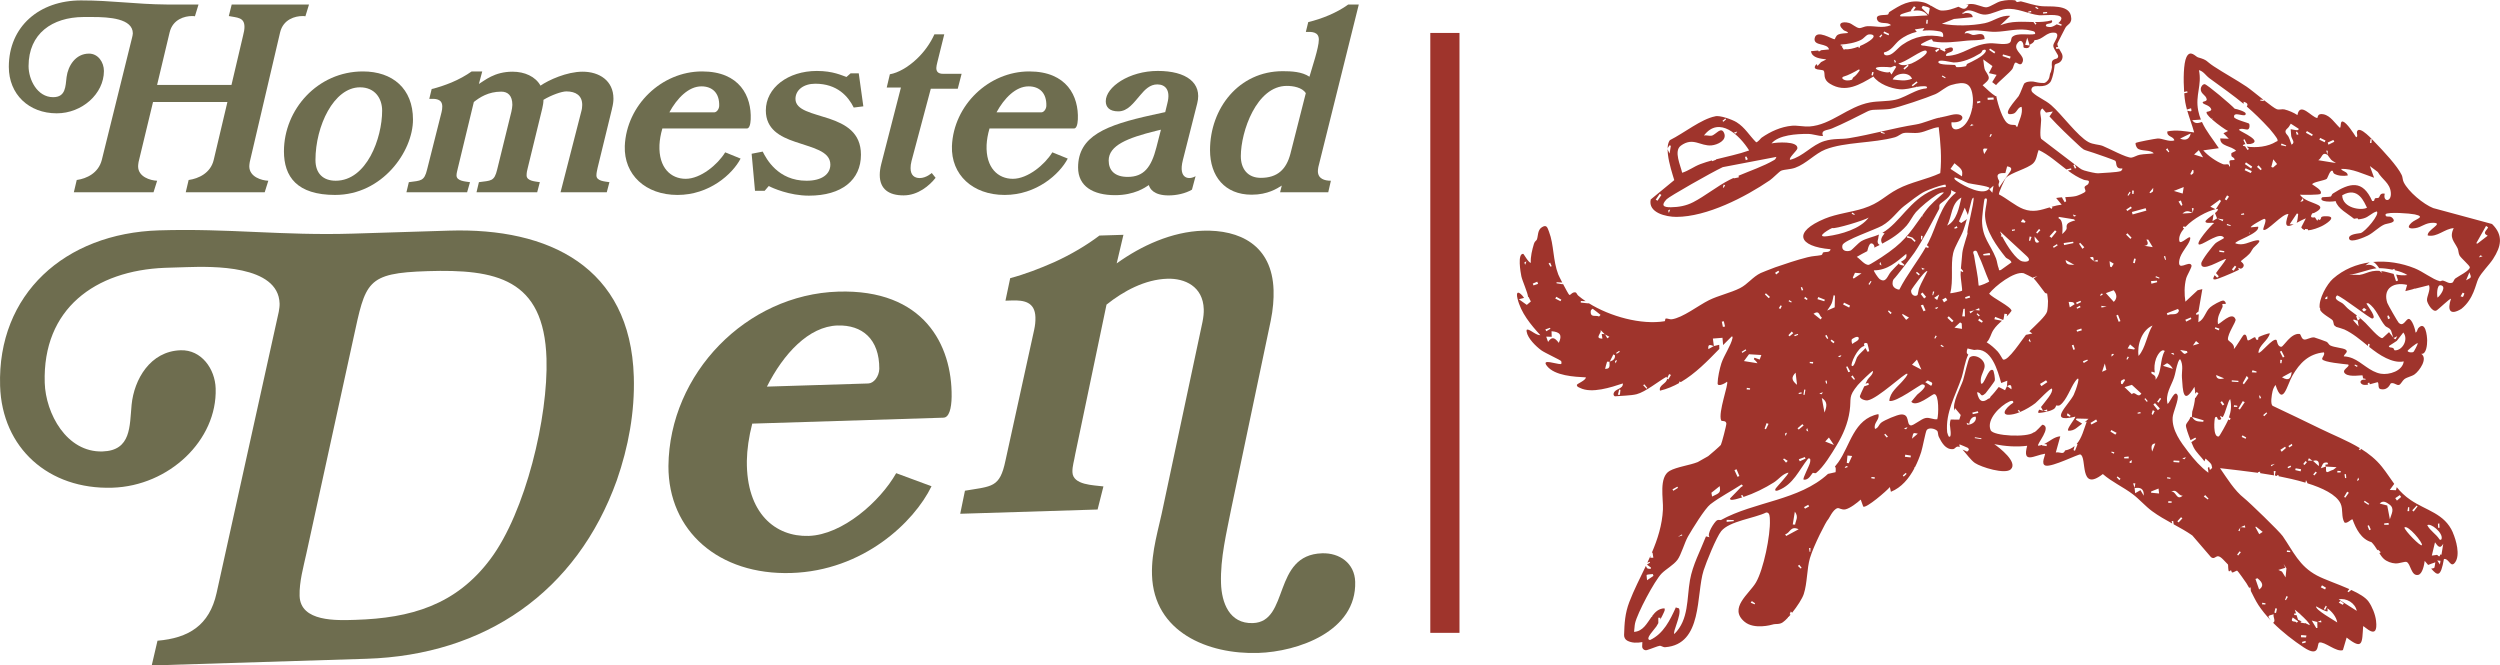 <svg xmlns="http://www.w3.org/2000/svg" id="Capa_2" data-name="Capa 2" viewBox="0 0 1320.51 351.5"><defs><style>      .cls-1 {        fill: #6e6d4f;      }      .cls-2 {        fill: #9f342c;      }    </style></defs><g id="Capa_1-2" data-name="Capa 1"><g><g><path class="cls-1" d="M163.22,2.38l-1.91,6.23c-.51-.13-1.02-.13-1.53-.13-3.81,0-10.17,1.65-11.83,8.65l-16.02,68.42c-.13.89-.25,1.65-.25,2.29,0,5.6,6.49,7.5,10.05,7.63l-1.91,6.1h-41.71s1.53-6.49,1.53-6.49c5.34-.76,11.57-3.69,13.23-10.55l7.25-30.65h-39.29s-7.63,31.67-7.63,31.67c-.13.89-.25,1.65-.25,2.29,0,5.6,6.49,7.5,10.05,7.63l-1.91,6.1h-42.09s1.53-6.49,1.53-6.49c5.34-.76,11.44-3.69,13.23-10.55l16.02-64.73c.13-.76.38-1.4.38-2.16,0-7.88-12.59-8.65-21.11-8.65h-5.09c-16.28.13-28.87,8.65-28.87,25.94,0,7.12,4.58,16.4,12.97,16.4,6.74,0,6.49-5.72,7.12-10.68.76-5.85,4.71-12.33,11.83-12.33,4.83,0,7.88,4.58,7.88,9.16,0,12.08-11.57,22.38-24.92,22.38-14.75,0-25.31-10.05-25.31-24.54,0-21.36,16.15-35.1,38.15-35.1,16.28,0,28.74,2.03,45.14,2.16h16.91s-1.91,6.23-1.91,6.23c-.51-.13-1.02-.13-1.53-.13-3.81,0-10.17,1.65-11.83,8.65l-6.61,27.72h39.29s6.1-25.94,6.1-25.94c.51-1.91.76-3.43.76-4.71,0-5.09-3.81-4.83-8.27-5.72l1.53-6.1h40.82Z"></path><path class="cls-1" d="M177.07,102.97c-20.22,0-27.09-9.66-27.09-23.02,0-22.13,17.8-42.22,41.71-42.22,15.64,0,26.45,9.03,26.45,25.43,0,16.91-16.28,39.8-41.07,39.8ZM190.16,46.12c-13.86,0-23.53,20.47-23.53,38.4,0,7.12,4.07,10.94,10.68,10.94,16.4,0,24.54-22.51,24.54-37.01,0-6.48-3.81-12.33-11.7-12.33Z"></path><path class="cls-1" d="M323.3,57.31l-7.63,31.28c-.25,1.27-.64,2.67-.64,4.07,0,3.05,4.58,3.18,6.87,3.56l-1.4,5.34h-24.42s10.94-42.6,10.94-42.6c.38-1.27.51-2.54.51-3.56,0-4.96-3.43-7.12-8.39-7.12-2.42,0-7.88,1.91-12.08,4.45,0,1.4-.25,2.93-.64,4.58l-7.63,31.28c-.38,1.4-.64,2.67-.64,4.07,0,3.05,4.83,3.18,6.99,3.56l-1.4,5.34h-32.05s1.27-5.34,1.27-5.34c6.36-.89,8.14-.25,9.66-6.74l7.5-30.52c.25-1.27.51-2.54.51-3.56,0-4.96-2.42-6.99-5.85-6.99-6.87,0-11.44,3.05-14.5,5.47l-8.39,34.72c-.25,1.4-.76,2.67-.76,4.07,0,3.05,4.83,3.18,7.12,3.56l-1.53,5.34h-32.05s1.27-5.34,1.27-5.34c6.36-.89,8.14-.38,9.66-6.74l7.63-30.26c.25-1.02.38-1.91.38-2.93,0-4.2-3.69-4.2-6.87-4.07l1.27-5.21c3.31-.76,6.99-2.03,10.43-3.43,3.94-1.65,7.63-3.69,10.68-5.85h5.6s-1.78,6.61-1.78,6.61c3.05-1.78,8.14-6.48,17.8-6.48,6.36,0,12.08,2.54,14.75,7.37,4.2-2.92,13.86-7.37,22.25-7.37,8.77,0,16.28,4.7,16.28,14.24,0,1.53-.25,3.3-.76,5.21Z"></path><path class="cls-1" d="M394.5,67.87h-44.64c-.89,3.05-1.4,5.98-1.53,8.65-.51,12.21,6.1,17.93,13.86,17.93,7.88,0,16.91-7.5,20.86-13.99l8.14,3.31c-4.32,8.26-16.53,19.2-33.32,19.2-16.91,0-28.36-10.68-27.85-25.82.89-21.62,19.46-39.42,40.82-39.42,19.97,0,26.2,13.23,25.69,25.31-.13,2.8-.76,4.83-2.03,4.83ZM370.47,45.62c-6.74,0-12.84,6.23-16.91,13.73h23.65c1.27,0,2.54-1.53,2.67-3.31.25-6.99-3.69-10.43-9.41-10.43Z"></path><path class="cls-1" d="M456.04,56.17l-5.09.64c-2.92-5.85-8.65-12.59-20.35-12.59-6.1,0-10.43,3.31-10.43,8.01,0,6.1,9.03,7.5,17.8,10.43,8.52,2.92,16.79,7.25,16.79,19.07,0,13.35-10.17,21.62-27.47,21.62-10.3,0-19.33-4.07-21.24-5.09l-2.16,2.54h-5.09s-1.78-19.58-1.78-19.58l5.85-1.14c1.91,3.81,8.01,15.39,23.14,15.39,8.27,0,12.59-3.56,12.59-8.52,0-7.25-9.66-8.9-18.69-12.08-7.88-2.67-15.39-6.61-15.39-16.53,0-11.95,11.7-20.86,26.96-20.86,8.65,0,13.23,2.42,15.64,3.18l2.16-1.91h4.32s2.42,17.42,2.42,17.42Z"></path><path class="cls-1" d="M507.92,39l-2.03,7.88h-14.24s-10.17,38.15-10.17,38.15c-.38,1.4-.51,2.67-.51,3.81,0,3.81,2.16,5.21,4.83,5.21,3.43,0,6.36-2.67,6.36-2.67l2.03,2.54c-3.18,4.07-9.28,9.28-16.91,9.28-7.76,0-12.59-3.3-12.59-10.81,0-1.65.25-3.56.76-5.6l10.43-40.57h-7.5s1.65-6.99,1.65-6.99c4.45-.76,9.66-3.81,14.12-8.01,3.94-3.69,7.25-8.27,9.41-13.1h5.21s-3.69,14.88-3.69,14.88c-.25,1.15-.51,2.03-.51,2.93,0,1.91,1.02,3.05,3.56,3.05h9.79Z"></path><path class="cls-1" d="M567.3,67.87h-44.64c-.89,3.05-1.4,5.98-1.53,8.65-.51,12.21,6.1,17.93,13.86,17.93,7.88,0,16.91-7.5,20.86-13.99l8.14,3.31c-4.32,8.26-16.53,19.2-33.32,19.2-16.91,0-28.36-10.68-27.85-25.82.89-21.62,19.46-39.42,40.82-39.42,19.97,0,26.2,13.23,25.69,25.31-.13,2.8-.76,4.83-2.03,4.83ZM543.27,45.62c-6.74,0-12.84,6.23-16.91,13.73h23.65c1.27,0,2.54-1.53,2.67-3.31.25-6.99-3.69-10.43-9.41-10.43Z"></path><path class="cls-1" d="M624.77,84.66c-2.54,10.05,3.43,10.43,6.74,8.39l-1.91,7.12c-3.43,2.03-8.14,3.05-12.34,3.05-7.88,0-9.92-3.56-10.43-5.47-1.91,1.27-7.63,5.34-17.8,5.34-11.7,0-19.58-4.7-19.58-14.62,0-16.66,14.75-22.38,39.04-27.72l6.99-1.53,1.14-4.71c1.78-6.87-1.02-9.92-5.34-9.92-3.81,0-6.49,2.67-9.03,5.72-3.43,3.94-6.49,8.52-11.57,8.52-4.71,0-6.61-2.29-6.61-5.34,0-7.5,12.34-16.02,27.47-16.02,15.13,0,23.53,6.36,20.86,17.04l-7.63,30.14ZM613.2,68.51l-2.67.64c-14.88,3.69-24.92,7.63-24.92,15.64,0,5.21,3.18,8.65,10.05,8.65,8.52,0,12.46-5.09,15.13-15.51l2.42-9.41Z"></path><path class="cls-1" d="M717.72,2.38l-21.36,85.84c-.13.76-.25,1.53-.25,2.16,0,4.07,3.56,5.09,6.87,5.09l-1.4,6.1h-25.43s.89-3.56.89-3.56c-2.42,1.53-7.38,4.83-15.9,4.83-14.24,0-22-9.79-22-23.53,0-22.13,15.26-41.71,38.4-41.71,4.58,0,10.17.26,14.12,2.93,1.27-4.58,4.96-15.26,4.96-19.58,0-4.2-3.69-4.2-6.87-4.07l1.27-5.21c6.99-1.65,15.26-4.96,21.11-9.28h5.6ZM689.75,49.18c-2.03-3.05-6.74-3.81-10.05-3.81-16.02,0-24.29,24.16-24.29,37.13,0,6.61,3.56,11.44,10.55,11.44,8.77,0,13.48-4.45,15.64-12.72l8.14-32.05Z"></path></g><path class="cls-1" d="M325.82,253.66c-21.22,59.16-69.76,92.37-132.24,94.31l-113.44,3.52,3.05-13.06c16.38-1.37,27.42-8.06,31.21-25.18l32.85-148.58c.24-1.45.49-2.9.44-4.34-.63-20.44-35.77-19.64-49.01-19.23l-11.52.36c-36.85,1.43-64.75,21.61-63.53,60.77.5,16.12,11.52,36.82,30.52,36.23,15.26-.47,14.28-13.41,15.37-24.69,1.32-13.3,9.79-28.26,25.91-28.76,10.94-.34,18.17,9.81,18.49,20.18.85,27.35-24.63,51.49-54.57,52.42C25.67,258.66,1.07,236.66.05,203.83c-1.5-48.37,34.1-80.6,83.91-82.15,36.85-1.14,65.22,2.87,102.36,1.72l50.96-1.58c52.69-1.64,95.7,19.22,97.5,77.09.58,18.72-2.88,37.27-8.96,54.75ZM225.84,143.22c-32.54,1.01-32.68,5.63-39.24,35.8l-24.73,113.17c-1.51,6.96-3.85,15.11-3.62,22.59.43,13.82,19.71,12.93,29.5,12.63,29.08-.9,53.08-7.7,71.34-32.19,18.54-24.79,30.52-75.02,29.57-105.82-1.31-42.32-26.83-47.3-62.82-46.18Z"></path><path class="cls-1" d="M498.4,220.62l-101.06,3.14c-1.8,6.97-2.75,13.63-2.85,19.69-.29,27.68,15.08,40.17,32.64,39.62,17.85-.55,37.77-18.18,46.24-33.14l18.66,6.91c-9.21,19.02-36.08,44.64-74.09,45.82-38.29,1.19-64.96-22.19-64.87-56.49.5-49.01,41.28-90.62,89.65-92.13,45.2-1.4,60.24,28.1,59.94,55.49-.09,6.34-1.39,10.99-4.27,11.08ZM442.42,171.92c-15.26.47-28.64,15.01-37.33,32.29l53.55-1.66c2.88-.09,5.65-3.63,5.81-7.67.08-15.85-9.08-23.35-22.04-22.95Z"></path><path class="cls-1" d="M664.53,344.89c-26.49.82-55.1-10.97-56.04-41.2-.39-12.67,3.57-24.32,6.06-36.79l20.62-96.9c.5-2.61.72-4.63.66-6.65-.38-12.09-10.02-16.41-19.23-16.12-11.81.37-23.14,6.48-32.14,13.68l-16.56,79.19c-.48,3.19-1.54,6.1-1.44,9.27.21,6.91,11.16,6.86,16.37,7.56l-3.08,12.2-72.56,2.25,2.5-12.18c14.33-2.46,18.4-1.44,21.41-15.94l15.15-69.06c.5-2.32.73-4.35.66-6.65-.25-8.06-6.04-9.04-12.38-8.84-1.15.04-2.3.07-3.45.11l2.51-11.89c7.43-1.96,15.69-5.1,23.37-8.51,8.81-4.02,17.02-8.89,23.77-14l12.67-.39-3.57,15.1c12.97-9.34,29.16-16.76,45.58-17.27,19.29-.6,36.55,7.51,37.29,31.41.14,4.61-.26,10.09-1.51,16.19l-20.84,99.21c-2.49,12.76-5.82,26.12-5.41,39.36.32,10.36,4.41,21.48,16.79,21.09,19.58-.61,10.12-36.05,36.61-36.87,9.21-.29,17.17,5.23,17.47,15.02.81,26.2-30.27,36.97-51.28,37.62Z"></path><path class="cls-2" d="M1295.6,281.23c-4.41-10.05-14.01-11.51-22.19-17.05-3.28-2.22-5.52-4.48-7.44-6.86-.14.54-.27,1.07-.41,1.62-.78-.03-1.73-.07-3.27-.14.86-1.17,1.62-2.21,2.35-3.21-2.04-2.78-3.87-5.75-6.51-9.05-3.13-3.91-6.94-6.94-11.08-9.51-.12.27-.24.53-.36.8-.27-.17-.53-.34-.8-.51.23-.19.45-.38.68-.58-6.69-4.07-14.18-6.96-21-10.32-8.33-4.1-16.74-8.06-25.12-12.05-1.39-.92-.47-5.98-.08-7.68.27-1.17.81-2.42,1.59-3.36,3.78,11.93,6.07.02,8.92-4.93,3.82-6.64,8.58-11.54,16.63-12.29.66,1.25-1.15,2.83-.92,3.57.52,1.66,11.58,2.61,13.74,2.86,1.28,1.16-4.16,2.87-1.44,4.94,2.41,1.84,8.64.52,9,.82.19.16.04,1.1.43,1.57.35.42,1.31-.29,1.15.73-2.26-.54-3.72,1.31-1.69,2.43.71.39,1.89.33,3.14.11l-.35-.7c.28-.13.57-.26.85-.39.12.31.25.61.37.92,2.03-.46,3.99-1.2,4.22-1.07.63,1.09-.11,3.3,1.41,3.62,4.13.88,5.02-2.9,5.49-3.06,1.71-.55,3.04,1.3,4.33.84.92-.33,1.75-2.29,2.77-3.04,1.53-1.13,3.87-1.42,5.42-2.55,2.53-1.84,7.15-8.34,3.47-10.84,2.74.46,3.17-4.9,3.14-7.04-.03-2.46-.87-10.48-4.55-6.64-.79.82-.62,2.27-1.62,2.45-.03-1.59-1.86-7.22-3.59-7.19-1.52.03-2.76,4.49-5.29,2.01-.52-.51-5.75-9.63-6.02-10.49-1.1-3.44-.54-6.04,1.05-7.72,0-.03,0-.07,0-.1.04,0,.07,0,.11,0,1.97-1.97,5.43-2.59,9.33-1.67l-.95,3.29,3.71-.93,1.27-.45s.03.08.04.12l7.48-1.88c1.01,2.53-1.3,5.98-1.05,8.11.18,1.56,2.91,6.24,4.91,5.3,1.08-.5,7.25-6.63,7.75-6.22-2,5.91-.65,9.05,5.46,5.35,6.57-5.24,7.53-12.98,8.98-15.94,1.67-3.41,5.75-7.25,7.82-10.48,4.22-6.56,5.59-12.4-.57-18.44l-31.06-8.4c-5.15-1.99-13.2-8.72-15.61-13.69-.61-1.26-.5-2.62-1.02-3.73-2.24-4.79-9.88-12.89-13.96-17.11-1.29-1.34-8.06-8.97-9.55-6.18-.6,1.12.68,3.09-.61,3.27-1.27-2.02-4.85-7.61-6.93-8.27-1.59-.51-.87,2.78-1.58,3.35-2.64-2.35-4.93-6.42-8.7-7.19-3.59-.73-2.83,2.03-3.35,1.96-2.99-.42-9.1-8.84-10.42-1.54-1.83-1.25-4.77-2.48-6.88-2.99-1.24-.3-2.61.34-4-.11-1-.32-3.84-2.46-6.9-4.87-.02.19-.03.38-.05.58-.61-.1-1.21-.2-1.82-.29.02-.16.03-.32.05-.48.56.03,1.12.06,1.67.09-3.49-2.75-7.24-5.81-8.88-6.91-5.65-3.79-11.73-7.04-17.41-10.79-4.28-2.82-3.05-3.25-8.32-4.72-1.23-.34-4.1-4.33-6.1-.08-1.56,3.3-1.64,11.98-1.21,18.33.54-.12,1.09-.23,1.63-.35.05.24.1.48.16.72-.58.12-1.15.25-1.73.37.14,1.91.33,3.57.54,4.73.23,1.29.54,2.58.89,3.86.93-.3,1.56-.5,2.18-.7.39,1.71.44,1.91-2.01,1.3,1.11,3.86,2.6,7.67,3.64,11.48-4.74-.59-9.36-1.55-14.16-.53-.43,3.05,3.38,2.45,3.67,4.75-2.79.91-6.39-1.15-8.8-1.02-1.09.06-11.21,1.92-11.59,2.38-.31.37.26,2.17.92,2.79,1.87,1.77,6.91.57,8.6,2.67-2.4.37-4.9.3-7.3.73-1.58.28-3.24,1.4-4.47,1.53-2.43.27-12.13-4.98-15.11-6.15-2.24-.88-5.08-.69-7.63-2.08-5.75-3.13-14.08-14.64-19.63-19.46-3.25-2.82-6.96-4.03-9.83-6.71-.68-.63-.89-1.7-.34-2.45,1.59-2.17,6.27.8,9.6-2.94.84-.94,1.6-4.21,1.88-5.57.76-3.71-.21-3.72,2.04-4.41,2.22-.69,3.29-3.21,2.21-5.26-.45-.86-.99-1.72-1.44-2.54-.49.05-.99.11-1.48.16-.02-.33-.05-.66-.07-.99.38,0,.75,0,1.13,0-.28-.61-.48-1.18-.49-1.7,0-.33,3.97-7.86,4.11-8.19,1.01-2.28,4.1-2.18,3.05-6.76-1.36-5.91-11.08-4.55-15.26-4.93-4.26-.39-7.6-1.74-11.17-2.57-.6.15-1.2.29-1.81.38-.32.05-.98-.53-1.08-.91-2.26-.28-4.71-.24-7.6.44-2.38.56-5.41,2.93-7.5,3.22-1.96.27-5.2-1.81-8.42-1.74-.95.02-1.84.14-2.69.31.49,0,.99.01,1.51.02-1.75,3.67-3.58,1.83-5.38,1.13-2.85,1.03-5.6,2.2-9.11,1.99-1.39-.09-3.34-1.37-5.38-2.54-.04.03-.08.07-.12.1-.12-.12-.23-.24-.35-.36-1.17-.65-2.35-1.24-3.46-1.5-7.37-1.75-12.24,1.41-18.08,5.12-.38.24-.28,1.17-.79,1.33-1.65.52-6.8-.4-5.62,2.7,1.1,2.89,5.62.79,7.26,2.9-4.47,1.77-8.25.36-12.46.53-1.55.06-3.04,1.06-4.25,1-1.6-.09-3.8-2.26-5.38-2.7-3.87-1.07-6.63.41-3.03,3.67.88.8,2.24.65,2.44,1.64-1.66.24-3.53.09-5.09.78-1.52.68-1.62,2.46-1.99,2.52-1.05.17-9.64-5.53-10.53-.51-.77,4.31,6.89,2.33,7.58,5.88l-4.1.4c-.41.24-.79.46-1.17.69-.15-.11-.3-.22-.45-.33.06-.07.11-.14.17-.21l-3.97.39c.55,3.66,5.17,3.91,8.12,4.33l-2.8,1.42c-.61.67-1.17,1.28-1.87,2.05-.12-.32-.23-.63-.34-.93l-.47.24c-2.58,3.32,3.39,2.31,4.07,3.2,1.04,1.35-.8,4.34,3.37,6.91,8.22,5.07,15.79.38,22.9-3.85,2.77,3.92,9.19,6.32,13.87,6.73,3.02.26,5.8-.61,8.68-1.18l.17-.26c.11.06.21.11.32.17,1.26-.23,2.53-.39,3.86-.35.89.03,2.04.28,1.07,1.17-1.99.14-3.91.76-5.8,1.56-.02.03-.04.05-.06.08l-.05-.03c-3.56,1.52-7,3.65-10.57,4.42-4.2.91-9.01.59-13.25,1.37-11.92,2.2-20.47,11.92-32.09,12.72-2.59.18-6.54-.63-9.06-.41-6.06.53-11.54,3.14-16.12,6.3-.55.38-1.71,2.18-2.88,2.47-3.66-3.62-5.86-7.8-10.38-10.62-2.22-1.38-8.99-3.85-11.35-3.1-7.43,1.51-16.25,8.75-23.86,12.57-1.23,1.63-1.4,4.37-1.06,7.41.02,0,.04,0,.06,0-.01.05-.03.09-.04.14.57,4.9,2.44,10.54,3.35,13.56l-12.44,10.23c-1.52,7.02,8.15,9.21,13.54,9.2,16.12-.03,36.32-10.42,49.42-19.36,1.49-1.02,5.04-4.69,5.94-5.04,1.91-.75,4.74-.61,7.37-1.54,5.8-2.06,10.58-7.54,15.95-9.65,10.33-4.07,25.28-3.27,36.86-6.49,1.62-.45,3.04-1.89,4.49-2.2,2.18-.46,5.37.26,8.25-.19,3.55-.55,6.75-2.59,10.3-2.92.97,8.07,1.67,16.16.82,24.27-7.23,3.38-15.37,4.66-22.46,8.39-7.04,3.71-9.43,7.43-18.1,10.22-6.46,2.08-14.04,2.8-20.4,5.43-16.91,7-14.3,14.68,3.02,16.17-.34,1.92-2.55,1.21-3.87,1.67-.53.19-.1,1.23-1.23,1.45-2.72.52-3.95.33-7.13,1.12-5.62,1.4-11.88,3.54-16.98,5.29-2.29.79-7.69,3.03-7.69,3.03-4.19,1.99-6.86,5.91-10.91,7.96-4.95,2.51-11.32,3.86-16.4,6.37-5.6,2.76-13.83,9.29-19.67,10.1-1.07.15-2.34-.57-3.17-.38-.42.1-.23,1.34-.61,1.41-12.3,2.01-28.75-2.45-40.15-9.58,0,.06,0,.12-.01.17-1.38-.15-2.76-.3-4.14-.45.02-.28.03-.56.05-.83.85.03,1.7.07,2.54.1-1.37-.93-2.68-1.89-3.86-2.89-1.08-.91-.74-2.24-2.64-1.67-.97.29-1.6,1.56-2.18,1.19-.29-.18-1.92-3.16-3.39-5.95-.02.13-.03.26-.05.39-1.08-.17-2.16-.35-3.24-.52-.01-.19-.02-.38-.03-.56,1.01.05,2.02.1,3.03.15-1.02-1.97-1.91-3.74-2.1-4.25-2.88-7.44-2.24-15.67-4.86-22.49-.84-2.2-1.21-4.08-3.78-2.47-2.39,1.49-1.95,4.7-2.64,6.46-.28.72-1.14.85-1.57,2.3-.91,3.05-1.89,6.91-1.65,10.04-1.26-.04-3.68-4.7-4-4.73-3.18-.3-1.41,9.87-.99,11.87.46,2.23,3.46,8.89,3.53,10.87.07-.02.14-.04.22-.06.25.5.77,1.51,1.26,2.47-.71.6-1.39,1.18-2.14,1.81-1.3-.92-2.62-1.86-4.2-2.99.97-.25,1.86-.47,2.76-.7-.4-.51-.76-1.07-.98-1.3-2.47-2.61-3.25-1.57-2.5,1.61,1.79,7.56,6.99,13.83,12.09,19.38-2.09.1-4.76-2.44-6.38-2.9-.98-.28-.99.26-.87,1.05.55,3.52,4.9,7.74,7.71,9.81,1.89,1.39,10.21,5.18,10.5,5.7.17.32.4,1.57-.15,1.6-2.31.15-10.66-3.16-7.29,1.05,4.1,5.13,14.4,5.67,20.5,5.97.03,1.62-4.8,3.4-4.74,3.98-.05,1.03.91,1.2,1.63,1.57,6.14,3.13,16.45-.3,22.66-2.35.24,3.22-4.54,2.62-4.93,5.59-.09.71.56,1.24.79,1.22,3.32-.32,8.46-.35,11.43-1.12,4.61-1.19,11.46-6.77,15.77-9.22.16.33.22.63.25.91.37-.77.74-1.53,1.11-2.3.33.15.65.29.98.44-.47.8-.93,1.59-1.4,2.39-.22-.12-.44-.24-.67-.37.03,2.5-4.61,3.32-3.71,6.29,3.7-.88,7.1-2.33,10.29-4.13-.1-.05-.19-.09-.29-.14.12-.21.23-.41.35-.62.21.13.41.26.62.38,7.65-4.48,14.09-11.09,20.37-17.55-.02-.72-.04-1.37-.06-2.17-1.06.25-1.94.46-2.82.66,0,.02,0,.05,0,.07h0s-.06-.03-.09-.04c-.92.52-1.84,1.04-2.83,1.6-.39-3.09,1.33-2.15,2.83-1.6.01,0,.03-.02.04-.02.01,0,.03,0,.04,0-.15-1.13-.3-2.27-.52-3.97,1.52-.12,3.29-.26,5.07-.4.12,1.38.22,2.58.33,3.84,1.52-1.55,3.03-3.09,4.56-4.56.42-.18.49.48.4.9-.82,3.89-4.54,9.21-5.86,13.26-.92,2.83-1.97,7.68-2,10.61-.02,2.23,4.33-.21,5-.86.97,1.08-4.83,16.22-3.15,20.4.31.78,2.51-.22,2.77,1.68.1.73-2.45,10.58-2.92,11.34-.23.38-6.07,5.51-6.66,5.9-.56.37-5.23,3-5.53,3.13-4.11,1.68-11.13,2.54-14.84,4.65-5.85,3.33-3.27,14.73-3.55,20.4-.4,8.17-2.79,15.63-5.85,22.8.12,0,.24,0,.37,0,.14.89.28,1.78.41,2.68-.55,0-1.09.01-1.64.02.06-.38.12-.75.18-1.13-.56,1.26-1.13,2.51-1.71,3.76.38-.19.82-.35,1.17-.55.09.16.17.31.26.47-.51.33-1.01.67-1.63,1.08.76.56,1.44,1.06,2.12,1.56-.06.23-.12.46-.17.69-.63-.1-1.52.01-1.84-.36-.27-.32-.53-.79-.67-1.24-3.05,6.4-6.31,12.67-8.78,19.16-2.28,5.99-2.55,11.22-2.74,17.36-.04,1.22.58,2.4,1.66,2.98,2.41,1.3,5.23,1.26,7.99.76l-.1,2.22c-.06,1.36,1.23,2.39,2.54,2,2.41-.72,5.66-2.14,6.68-2.25.96-.1,1.7.82,2.97.73,19.92-1.52,16.21-27.81,20.26-40.55,1.36-4.28,6.75-17.61,9.3-20.75,4.34-5.34,17.58-6.8,23.76-9.85,2.01-.17,1.89,2.56,1.95,3.95.33,8.14-3.33,26.07-7.36,33.01-3.48,6-14.71,13.59-5.95,20.81,5.07,4.17,14.21,1.58,14.7,1.42,1.71-.55,3.51.12,5.42-1.18.78-.53,1.74-1.42,2.75-2.51-.01-.06-.04-.12-.05-.19,0-.06.19-.15.47-.27.31-.35.63-.71.94-1.08-.16-.09-.3-.17-.47-.26.22-.51.49-1.15.62-1.44.21.22.44.46.67.7,2.73-3.4,5.38-7.51,6.15-9.87,1.92-5.92,1.6-13.26,3.26-18.98,1.93-6.65,8.75-19.78,9.51-20.34.53-.38,2.58-5.4,5.05-6.06.95-.26,2.18,1.09,4.26.62,2.35-.53,6.19-3.47,8.01-5.15l1.33,3.71c1.52,1.07,12.53-8.39,14.05-10.33l.57,2.5c5.53-2.22,9.5-6.98,12.35-12.32-.04-.16-.08-.31-.12-.47.14-.03.28-.07.42-.1,1.36-2.64,2.46-5.41,3.33-8.08.74-2.24,2.28-10.69,2.9-11.6,1.06-1.56,4.42-.82,5.56.4.56.6.31,2.07.84,3.13,1.45,2.9,3.55,6.91,7.55,6.5,1.2-.13,1.54-1.85,3.28-1.18.09.03.19.09.29.16-.19-.4-.28-.88-.21-1.51,1.48.61,2.91,1.15,4.29,1.8.34.16.76.77.68,1.04-.12.42-.85,1.09-.95,1.03-.72-.43-1.63-.7-2.41-1.09,1.9,2.05,4.49,5.67,6.55,7.07,3.29,2.23,16.01,6.19,18.97,3.34,3.9-3.75-5.99-11.4-8.75-13.28,5.69,1.11,11.59,1.6,17.4.86-2.71,9.89,3.75,5.03,9.39,4.2.47.35-2.54,5.6.4,6.28,3.49.81,17.33-6.19,18.25-5.9,3.77,1.21-.85,20.33,11.92,10.35,4.8,4.2,10.77,6.84,15.81,10.65,3.52,2.66,6.58,6.28,10.18,8.93,3.4,2.51,7.04,4.55,10.65,6.54-.1-.41-.19-.82-.29-1.23.27-.05.54-.1.81-.15.08.6.16,1.2.25,1.81,3.38,1.86,6.73,3.7,9.85,5.88l9.85,11.45c2.64,1.92,2.45-2.74,6.35,1.17.46.47,2.55,2.58,2.65,2.75.15.26-.02,3.18.55,3.66.05.04.79-.72,1.08-.57.18.09.21,1.07.63,1.09.86.03,2.18-1.17,2.65-.9.36.2,4.26,5.71,4.83,6.59.57.87,1.1,1.79,1.61,2.74,0-.17,0-.33.01-.5.19,0,.38,0,.57.01.05.59.1,1.17.14,1.76-.02,0-.03,0-.05,0,1.31,2.55,2.54,5.2,4.03,7.49,1.83,2.79,4.05,5.5,6.5,8.08-1.73-2.31-1.73-2.36,1.57-3.19-.47,1.44,1.34,3.6-.29,4.5,4.99,4.99,10.79,9.44,16.16,12.99,8.93,5.9,6.77-2.17,8.25-2.56,2.71-.71,9.09,5.28,12.46,4l1.97-6.63c8.7,6.85,8.12,2.84,8.72-5.98.48-.43,8.15,8.37,6.81-2.92-.39-3.31-2.03-7.42-3.97-10.12-1.61-2.24-5.08-4.26-9.12-6.12-.49.4-.97.81-1.46,1.21-.17-.16-.34-.32-.52-.48.33-.39.65-.79.98-1.18-6.03-2.68-13.06-5.02-17.12-7.18-9.37-5-12.4-12.54-18.08-20.79-1.74-2.53-17.89-18.11-20.43-20.1-5.09-4-9.03-10.52-12.69-15.81,6.73.81,13.48,1.53,20.19,2.47-.06-.12-.12-.24-.18-.36.39-.09.78-.18,1.16-.27.01.26.03.53.04.79,2.44.35,4.88.74,7.3,1.18-.04-.75-.08-1.5-.13-2.26.32-.02.65-.03.97-.05-.13.79-.26,1.59-.38,2.38-.02,0-.05,0-.07,0,.39.07.78.15,1.18.22.01-.14.03-.28.04-.41.31.05.62.09.93.14-.03.15-.06.29-.1.44.25.05.5.09.75.14,3.28.66,8.29,1.71,13.4,3.24.13-.36.24-.79.29-1.32.38.65.67,1.2.8,1.66,7.65,2.39,15.28,5.88,17.52,10.77,1.41,3.09.2,6.93,2.03,9.96,1.47.78,3.62-2.03,4.27-1.64,1.77,4.94,4.57,10.47,9.99,12.01,1.19,1.13,2.19,2.7,3.17,4.26.1-.1.19-.21.29-.31.46.43.92.86,1.38,1.3-.14.2-.28.39-.42.59-.16-.13-.33-.25-.49-.38.82,1.29,1.64,2.49,2.57,3.34,1.57,1.44,4.07,2.33,6.19,2.43,2.01.09,4.93-1.15,5.85-.78,2.23.89,2.34,7.57,6.1,6.84,2.3-.45,3.22-5.36,3.47-7.41.65.75,1.25,1.47,1.81,2.15,1.03-.46,2.2-.81,3.8-1.39-.27,1.26-.22,2.82-.72,3.02-.46.18-.97.25-1.48.28,3.43,3.99,5.06,4.63,6.75-5.06,2.78-.44,3.51,5.19,5.97,1.69,2.69-3.83.49-11.62-1.25-15.59ZM1277.06,181.28c.04.75-2.01,4.42-2.22,4.57-.86.61-3.12.19-3.14-.53,0-.34,4.93-4.39,5.36-4.04ZM805.59,139.87c-.15-.41-.36-.82-.4-1.24-.01-.11.5-.27,1.08-.55-.29.76-.48,1.28-.68,1.79ZM809.99,150.75c-.12-.32-.25-.64-.37-.96.79-.34,1.57-.67,2.36-1.01.15.39.3.78.45,1.17-.81.27-1.62.53-2.43.8ZM819.01,140.88c-.35-.57-.7-1.14-1.05-1.71.28-.15.56-.29.83-.44.27.62.54,1.24.81,1.86-.2.1-.39.2-.59.3ZM822.05,156.76c.89.51,1.77,1.02,2.66,1.53-.16.27-.31.53-.47.8-.92-.47-1.83-.93-2.75-1.4.19-.31.37-.62.56-.93ZM816.27,173.99c.81-.28,1.62-.56,2.43-.84.08.18.16.35.24.53-.73.43-1.46.86-2.19,1.29-.16-.33-.32-.65-.48-.98ZM823.36,181.1c-2.31-3.1-3.8-3.27-5.66-.49-.39-1.1-.69-1.95-.99-2.8.91.02,1.87.05,2.9.08-.03-1.12-.06-2.02-.08-2.94,4.67.39,5.7,2.13,3.83,6.15ZM844.61,167.19c-1.52-.93-4.81.93-4.36-3.04.05-.41.93-1.13.98-1.09,1.43,1.03,2.81,2.15,4.19,3.25-.27.3-.54.59-.81.89ZM848.99,178.73c-.38-.68-.75-1.35-1.13-2.03-.07-.04-.14-.08-.21-.12-.03-.03-.06-.06-.09-.09-.47-.03-.95-.06-1.54-.1.13.85.25,1.63.38,2.47-4.73-.06.25-3.28-1.1-4.69.76.77,1.51,1.55,2.27,2.32.06,0,.13,0,.19.01l-.11.08s.11-.08.11-.08c.04.06.07.13.11.19.75.4,1.5.81,2.24,1.21-.37.27-.75.54-1.12.82ZM850.28,190.94c-.03.05-.05.11-.08.16-.02,0-.04,0-.06,0,.24,3.11-.13,3.68-2.32,3.75.32-1.24.6-2.52,1.03-3.75.05-.13.82-.02,1.3,0,0-.04,0-.06,0-.1,0,0,0,0,0,0,.05-.01.1-.03.15-.05.63-1.26,1.26-2.52,1.89-3.78.29.18.57.35.86.53.12,1.78-.92,2.78-2.74,3.26ZM853.43,191.95c-.15-.41-.35-.82-.4-1.24-.01-.1.5-.27,1.08-.55-.29.76-.49,1.28-.68,1.79ZM853.94,186.89c-.1-.16-.21-.32-.31-.48.54-.36,1.07-.73,1.61-1.09.11.17.23.35.34.52-.54.35-1.09.7-1.63,1.04ZM854.56,208.51c.23-.91.46-1.81.68-2.72.23.04.46.08.69.12-.1.87-.19,1.74-.29,2.62-.36,0-.72,0-1.09-.01ZM869.7,205.33l-1.79-1.86c.22-.16.43-.31.65-.47.53.64,1.05,1.28,1.58,1.92-.15.14-.29.27-.44.41ZM910.04,172.67c-.24-.91-.41-1.84-.58-2.77.36-.07.71-.14,1.07-.21.21.93.43,1.86.64,2.79-.39.07-1.12.22-1.13.18ZM926.81,319.22c-.69-.29-1.39-.58-2.08-.86.2-.29.4-.58.6-.87.57.4,1.14.8,1.72,1.19-.08.18-.16.36-.24.54ZM1215.46,335.44c.94.07,1.88.15,2.82.22-.07.35-.15.69-.22,1.04-.89-.03-1.78-.07-2.68-.1.03-.39.05-.77.08-1.16ZM1217.85,339.42c-.58.19-1.2.28-1.81.4-.02-.26-.04-.51-.06-.77.59-.18,1.18-.35,1.82-.54.02.32.12.89.05.91ZM1237.44,319.46c-.7-.39-1.4-.77-2.11-1.16.32-.3.8-.91.93-.85.64.34,1.18.86,1.76,1.31-.19.23-.38.46-.58.69ZM1244.86,322.67l-9.57-6.09c4.1-.85,8.72,1.93,9.57,6.09ZM1228.5,319.92c.17.14.35.29.52.43-.29.6-.58,1.2-.87,1.8-.24-.13-.47-.26-.71-.39.35-.61.71-1.23,1.06-1.84ZM1226.49,309.16c.7.42,1.4.84,2.1,1.26-.16.31-.31.63-.47.94-.75-.38-1.51-.75-2.26-1.13.21-.36.42-.72.63-1.07ZM1223.47,320.28c1.05.61,5.33,3.12,6.02,2.6l-.15-1.59c2.44,1.77,4.66,4.44,5.22,7.5-1.02-.75-12.29-7.06-11.09-8.52ZM1224.02,328.56s0-.05,0-.07h0c.07.01.13.02.19.03.59-.27,1.18-.55,1.77-.82.06.35.13.69.19,1.04-.65-.07-1.3-.14-1.96-.22-.04.02-.09.04-.13.06-.02,0-.05-.01-.07-.02.02,1.03.04,2.07.06,3.1-.21.03-.42.06-.62.08-.74-1.24-1.49-2.48-2.38-3.97,1.13.3,2.04.54,2.94.78ZM1214.68,324.18c.09,0,.19.01.28.02,0,.07-.01.14-.02.21,2.46,2.22,5.48,5.24,5.02,5.81l-2.44-1.15c0,.06-.01.11-.02.17-.75-.12-1.51-.24-2.26-.37.02-.21.04-.41.06-.62l.75.12-2.21-1.04-.78-2.4c-.42-.02-.84-.04-1.26-.06.03-.3.07-.6.1-.89.29.02.58.04.87.06l-.65-2.01c.36.23,1.39,1.08,2.58,2.15ZM1211.01,326.14c.99.71,1.93,1.39,2.88,2.06-.27.27-.53.54-.8.81-.16-1.43-3.75.34-2.08-2.88ZM1202.2,323.81c-.29-.07-.58-.14-.87-.21.17-.78.35-1.55.52-2.33.29.07.58.14.88.21-.18.77-.35,1.55-.53,2.32ZM1207.69,314.84c.27.13.53.26.8.39-.35.6-.71,1.19-1.06,1.79-.16-.07-.31-.13-.47-.2.24-.66.49-1.32.73-1.98ZM1209.73,290.97c-.02.22-.04.44-.05.66-.59-.03-1.18-.06-1.77-.08.03-.28.06-.57.09-.85.58.09,1.15.19,1.73.28ZM1206.21,297.86c.5.79,1,1.57,1.5,2.36-.13,1.29-.26,2.59-.47,4.77-.91-1.48-1.4-2.27-1.89-3.07-.8-.37-1.6-.74-1.91-.88,1.27-.39,2.47-.76,3.67-1.13-.3-.68-.6-1.36-.9-2.05ZM1196.65,318.64c-.02.22-.04.44-.05.66-.59-.03-1.18-.06-1.77-.08.03-.28.06-.57.09-.85.58.09,1.15.19,1.73.28ZM1192.38,305.42q4.55,3.55.89,5.96c-.67-1.93-1.3-3.75-1.92-5.56.34-.13.69-.27,1.03-.4ZM1191.61,278.13c1.11.87,2.21,1.75,3.56,2.82-.75.49-1.3.85-1.85,1.2-.75-1.37-1.39-2.55-2.03-3.72.1-.1.21-.2.31-.3ZM1182.17,293.46c-.16-.19-.32-.38-.48-.57.43-.56.86-1.12,1.29-1.69.21.16.43.32.64.49-.48.59-.97,1.18-1.45,1.77ZM1183.31,278.7l.05-.29c.09,0,.17.02.26.03.71-.32,1.42-.64,2.14-.95.07.4.13.8.2,1.19-.78-.08-1.56-.16-2.34-.24-.06.03-.12.05-.18.08l-.08-.11s.08.11.08.11c-.04.06-.08.12-.12.18l-.31,1.89c-.25-.11-.5-.22-.75-.33.35-.52.7-1.04,1.06-1.56ZM1205.06,191.87c-.21,0-.42-.02-.63-.03,0-.6.02-1.19.03-1.79.3.03.59.06.89.09-.09.58-.19,1.15-.28,1.73ZM1205.82,188.83c-.52-1.03-1.05-2.06-1.57-3.09.28-.14.55-.29.83-.43.53,1.03,1.06,2.05,1.58,3.08-.28.15-.56.3-.84.45ZM1205.36,199.28c1.98-1.08,3.54-1.93,5.1-2.78-.32,3.2-1.39,5.05-5.1,2.78ZM1244.97,193.83c-.44-.27-.89-.52-1.32-.82-.02-.01.23-.48.24-.47.48.2.94.43,1.41.66-.11.21-.22.42-.33.63ZM1269.44,175.63c2.87,3.54-.35,9.5-4.44,9.43-.44,0-.52-1.01-.95-1.23-.82-.42-2.22-.03-2.23-1.05l4.16-2.71,3.46-4.44ZM1261.67,166.6c.26.5.53.99.79,1.49-.36.16-.73.32-1.09.48-.13-.57-.26-1.14-.39-1.72.23-.08.46-.17.69-.25ZM1259.82,172.07c.8.92,2.37,1.01,3,2.4.03-.01.06-.03.09-.04.39,1.27.79,2.53,1.18,3.8.08.1.15.2.23.3,0,0,0,0,0,0,0,0,.01.01.02.02.62-.32,1.24-.64,1.86-.97-.87,1.91-.88,1.92-1.86.97-.05.02-.09.05-.14.07-.04-.13-.08-.26-.12-.38-.73-.93-1.46-1.86-2.19-2.79-1.32,1.14-3.23,3.06-3.48,3.13-1.58.44-7.55-6.63-9.02-8.06-1.37-1.33-2.69-2.47-4.04-3.55.41.46.82.92,1.23,1.37-.4.34-.8.67-1.2,1.01.02.04.03.09.05.13h0s0,0,0,0h0s0,0,0,0c-.02,0-.04-.01-.06-.02.12.74.24,1.51.47,2.95-1.28-1.44-2.04-2.3-2.81-3.16.06-.17.11-.35.17-.52.72.25,1.45.49,2.17.74,0-.03,0-.06-.01-.09l.04.05s-.04-.05-.04-.06c0,0,.02-.02.03-.02-.29-.77-.57-1.53-.86-2.3.14-.13.28-.27.42-.4-1.26-.99-2.55-1.94-3.95-2.97-1.46-1.07-2.27-2.28-3.44-3.28-1.23-1.05-5.45-2.21-3.09-4.39,2.88.86,17.42,12.34,18.53,12.24,2.68-.22-2.14-6.24-2.45-6.95-.39-.87-1.22-1.12.36-1.15,4.3,2.74,5.84,8.37,8.9,11.92ZM1247.69,163.57c.33-.3.64-.81,1-.84.33-.03.7.46,1.33.92-.68.43-1.09.9-1.41.84-.34-.06-.61-.6-.91-.93ZM1287.52,157.21c-.39-1.14-.44-6.8,1.58-6.55,3.48.44-.06,5.47-1.58,6.55ZM1300.97,156.81c-.09.13-.85-.18-1.3-.29.38-.65.75-1.3,1.13-1.95.3.14.59.28.89.43-.22.62-.37,1.29-.72,1.82ZM1309.41,135.95c.24-.36.43-.78.74-1.06.1-.09.52.2,1.15.47-.83.26-1.36.43-1.89.59ZM1313.14,119.32c.36.24.72.49,1.08.73-.44,1.52-3.4,2.95-.2,4.45-1.9,1.46-3.66,2.82-5.42,4.17-.21-.06-.42-.11-.64-.17,1.73-3.06,3.45-6.12,5.18-9.18ZM1305.05,146.41c-.17.6-1.29.92-2.46,1.66.74-1.79,1.17-2.82,1.74-4.21.3.93.92,1.86.72,2.55ZM1252.14,73.45c.21.03.42.06.62.09-.06.67-.11,1.33-.17,2-.26-.02-.52-.04-.78-.06.11-.67.22-1.35.33-2.02ZM1232.5,73.91c.17.32.33.65.5.97-1.04.52-2.08,1.03-3.12,1.55-.13-.38-.25-.76-.38-1.14,1-.46,2-.92,3-1.38ZM1229.39,81.73l.02.02s-.02-.02-.03-.02c0-.02,0-.03,0-.05-.23-.71-.45-1.42-.68-2.13.28.03.56.06.84.09-.06.68-.11,1.36-.16,2.04,0,.02.01.05.02.07,0,0-.01,0-.02,0,.65.88,1.23,1.82,1.96,2.62.49.53,1.2.86,2.52,1.76-3.47-.56-5.97-.97-9.33-1.51,2.16-1.24,1.81-4.6,4.85-2.87,0,0,0,0,0,0ZM1225.51,72.84c.94.46,1.89.92,2.83,1.37-.14.31-.29.62-.43.93-.94-.46-1.89-.92-2.83-1.38.14-.31.29-.62.43-.93ZM1218.55,69.23c1.03.61,2.06,1.23,3.08,1.84-.15.27-.29.53-.44.8-1.07-.58-2.14-1.16-3.21-1.74.19-.3.38-.6.56-.91ZM1208.52,67.51c.52-.45.81-1.16,1.49-2.18,1.14.73,2.67,1.72,4.2,2.71-.09.21-.18.43-.27.64-.38.03-.77.13-1.14.08-.96-.14-1.9-.34-2.86-.52.09,1.15.19,2.3.27,3.46.12,1.68,2.46,3.55.2,4.72-.79-1.88-1.11-3.87-2.25-5.09-1.61-1.73-1.01-2.62.36-3.82ZM1214.09,70.93c-.31.1-.61.2-.92.3-.14-.49-.28-.99-.43-1.48.18-.08.36-.17.55-.25.27.48.53.95.8,1.43ZM1205.15,75.81c.82.34,1.63.68,2.45,1.02-.06.15-.11.29-.17.44-.89-.2-1.78-.39-2.67-.59.13-.29.26-.58.39-.87ZM1202.76,86.66c-.71.62-1.43,1.24-2.15,1.86-.3-.11-.6-.22-.9-.33.35-1.34.71-2.68,1.06-4.03.65.82,1.3,1.64,1.99,2.5ZM1157.91,63.5c1.61-.12,3.13-.23,4.61-.34-.59-1.47-1.07-3.02-1.41-4.71-1.65-8.28,2.07-13.36.38-21.4,2.42.59,3.53,2.8,5.54,4.27,7.26,5.29,12.72,9.12,18.05,13.54,0-.37.02-.74.03-1.13,2.51.79,2.16,1.68,1.65,2.55,3.79,3.26,7.6,6.93,12.04,11.75.8.87,3.95,4.77,4.15,5.64.27,1.19-.08.77-.7,1.16-4.26,2.67-10.4,3.37-15.53,2.59.41.42.82.85,1.23,1.27-.27.18-.54.36-.81.55-.41-.63-.82-1.27-1.23-1.9.02-.02.03-.03.05-.05-.43-.08-.86-.17-1.28-.27.08-.57.65-.79,1.36-.87-.37-.76-.74-1.52-1.1-2.27.21-.11.43-.23.64-.34.42.85.85,1.71,1.27,2.56.74-.02,1.48.02,1.93-.07,6.68-1.45-4.53-6.08-6.21-7.43,1.01-1.28,3.89.07,4.74-.21,1-.33,1.15-2.42.62-3.11-.26-.34-7.75-2.22-7.89-3.45-.42-3.56,6.48.85,6.15-1.89-.12-1-4.66-2.39-5.81-2.51-1.69-1.95-14.83-13.09-15.91-12.99-1.13.1-1.98,1.44-2.02,2.5-.11,2.74,2.7,3.13,3.13,5.42.31,1.69-3.33.8-1.69,2.39.38.37,3.71,1.11,4.14,3.13-.28,1.06-2.35,1.09-2.43,1.2-.47.64.73,2.1,2.51,3.73.14-.11.3-.23.49-.38-.06.25-.12.46-.16.66,2.98,2.65,7.32,5.63,8.43,6.09l-2.44,1.2,2.85,2.91-4.5-.19c-.29,4.28,5.91,3.83,8.33,6.55l-2.45,1.19c-.33,2.26.61,1.97,1.11,2.47,1.85,1.87-1.21.93-1.94,1.5-.85.67.87,3.03-.37,3.18.12-2.04-1.95-.75-3.31-1.29-3.59-1.43-7.83-4.39-10.37-7.29l8.22-1.13c-3.17-4.86-6.64-8.86-8.91-13.85-1.74.5-3.53,1.31-5.14-.91ZM1192.14,88.15c.28-.28.56-.56.85-.84.56.66,1.12,1.33,1.68,1.99-.2.2-.4.4-.59.59-.64-.58-1.29-1.16-1.93-1.74ZM1188.29,123.39c-.43-.17-.45-.38-.06-.63l.06.63ZM1188.88,91.42c-1.08-.51-2.17-1.02-3.25-1.53.17-.34.34-.69.51-1.03,1.08.51,2.17,1.01,3.25,1.52-.17.35-.34.7-.51,1.04ZM1185.39,113.34c-.51.07-1.03.14-1.54.18-.02,0-.1-.52-.08-.53.5-.14,1.01-.24,1.51-.35.04.23.07.47.11.7ZM1185.75,86.67c.2-.3.4-.6.59-.9,1.09.73,2.19,1.47,3.28,2.2-.18.34-.35.68-.53,1.02-1.12-.78-2.23-1.55-3.35-2.33ZM1176.17,118.89c.06-.2.11-.41.17-.61.65.23,1.3.47,1.95.7-.04.14-.08.28-.12.42-.67-.17-1.33-.34-2-.51ZM1174.8,133.32c-.85-.09-1.7-.18-2.55-.27.01-.27.02-.55.03-.82.87.14,1.74.28,2.61.42-.03.22-.06.44-.09.67ZM1177.36,103.86c-.43.66-.85,1.33-1.33,1.95-.03.03-.92-.53-.9-.56.36-.71.8-1.38,1.22-2.06.34.22.68.45,1.02.67ZM1158.19,112.54c-.05-.03-.11-.05-.16-.08-1.49.09-3,.19-5.25.33,2.21-2.06,3.75-1.08,5.25-.33.03,0,.07,0,.1,0,0,0,0,0,0-.01.01-.04.02-.08.03-.12-.14-.81-.27-1.63-.41-2.44.34.05.67.11,1.01.16-.2.76-.41,1.52-.6,2.29.01.07.02.14.04.22ZM1138.82,189.46c.55-1.51,2.75-5.62,4.62-4.07-2.79,4.71-1.29,11.12-4.9,15.19.7-3.2-3.04-2.44-2.02-4.29l1.64.49c-.37-2.44-.18-4.99.67-7.32ZM1137.4,213.69c.29-.25.58-.51.88-.76.86.95,1.72,1.89,2.58,2.84-.35.3-.71.61-1.06.91-.8-1-1.59-1.99-2.39-2.99ZM1138.11,217.14c-.32.65-.64,1.29-1.01,2.02-.22-.21-.61-.43-.58-.57.14-.65.39-1.28.6-1.92.33.16.66.31.98.47ZM1139.4,212.22c.5-.69,1.01-1.38,1.51-2.06.21.15.42.3.63.45-.48.7-.96,1.4-1.44,2.1-.23-.16-.47-.32-.7-.48ZM1142.5,193.23c.98-.57,1.97-1.52,2.38-1.31,1.21.61,2.19,1.68,2.83,2.89-1.49-.45-2.98-.9-5.21-1.58ZM1146.68,186.77c.41-.14.82-.35,1.24-.39.11-.01.26.5.54,1.09-.76-.3-1.27-.5-1.78-.7ZM1144.94,166.52c-.14-.35-.28-.71-.42-1.06,1.98-.77,3.96-1.53,5.93-2.3.16.33.33.65.49.98-1.07,2.95-4.2,1.13-6,2.38ZM1156.92,91.93c.37-.73.75-1.45,1.12-2.18.17.03.35.06.52.09.01.52.18,1.1,0,1.54-.17.4-.71.65-1.09.96-.18-.14-.36-.27-.55-.41ZM1158.91,81.63c1.12-1.03,1.82-1.66,2.52-2.3.6,1,1.19,2,2.26,3.79-2.05-.64-2.98-.93-4.78-1.5ZM1152.78,108.28c-.22.15-.44.29-.67.44-.47-.76-.94-1.51-1.41-2.27.42-.19.84-.38,1.26-.56.27.8.54,1.59.82,2.39ZM1152.89,102.23c-1.39-.41-2.52-.75-4.67-1.38,2.23-.87,3.58-1.4,5.23-2.05-.21,1.29-.34,2.13-.55,3.43ZM1157.15,70.45c-.6,2.9-2.52,4.1-5.62,2.76,1.84-.9,3.68-1.81,5.62-2.76ZM1138.76,145.86c.62.27,1.25.54,1.87.8-.05.17-.09.33-.14.5-.65-.24-1.29-.48-1.94-.72.07-.19.14-.39.22-.58ZM1139.34,148.26c.02.27.05.53.07.8-1.01.27-2.03.53-3.04.8-.07-.46-.14-.92-.21-1.38,1.06-.07,2.12-.15,3.17-.22ZM1136.98,171.93c-3.06,4.97-3.57,11.73-7.38,16.08-.88-5.76,1.69-13.61,7.38-16.08ZM1144.82,78.29c.34.62.67,1.23,1.01,1.85-.12.11-.23.22-.35.33-.48-.48-.96-.97-1.43-1.45.26-.24.51-.48.77-.73ZM1133.72,126.55c.33,0,.66.01.99.02.69,1.16,1.38,2.31,2.37,3.97-2-.32-3.24-.52-4.49-.73,2.12-.11,2.31-1.31,1.13-3.27ZM1125.11,181.93c.84.71,1.68,1.41,2.52,2.12-.12.19-.23.38-.35.56-1.03-.17-2.07-.33-3.47-.56.51-.83.9-1.47,1.29-2.12ZM1123.66,189.97s-.48-.23-.47-.24c.2-.48.43-.94.66-1.41.21.11.42.22.63.33-.27.44-.52.89-.82,1.32ZM1122.46,200.84c-.46.69-.92,1.39-1.38,2.08-.23-.04-.45-.08-.68-.12-.03-.55-.29-1.27-.04-1.6.36-.47,1.1-.66,1.67-.97.14.2.29.4.43.6ZM1137.34,99.22c-.09,1.1.03,1.67-.2,1.94-.34.4-.93.6-1.42.88-.12-.13-.24-.26-.36-.39.51-.63,1.03-1.27,1.98-2.43ZM1126.03,109.89c-.8.52-1.59,1.04-2.39,1.57-.18-.26-.36-.53-.54-.79.82-.53,1.64-1.07,2.45-1.6.16.28.32.55.47.83ZM1125.92,125.55c-.21.21-.42.42-.63.63-.77-.76-1.53-1.51-2.3-2.27.24-.23.48-.47.71-.7.74.78,1.47,1.56,2.21,2.35ZM1127.1,100.7c-.05.58-.1,1.17-.14,1.75-.23,0-.47,0-.7,0-.02-.61-.04-1.21-.07-1.82.3.02.61.04.91.06ZM1124.9,101.24c.16.17.31.33.47.5-.39.55-.78,1.09-1.17,1.64-.15-.09-.29-.19-.44-.28.38-.62.76-1.24,1.14-1.85ZM1116.44,153.3c1.85,2.25,1.92,4.36.06,6.15-1.42-1.58-2.68-2.97-4.16-4.62,1.13-.42,2.61-.97,4.1-1.52ZM1116.48,139.27c-.39.63-.78,1.25-1.17,1.88-.25-.11-.5-.23-.76-.34-.08-.78-.15-1.56-.28-2.86.94.56,1.57.94,2.2,1.32ZM1078.82,57.29c.62.74,1.25,1.46,1.89,2.18,1.02-.16,1.91-.31,3.62-.58-.77,1.13-1.28,1.88-1.79,2.62,4.91,5.37,10.21,10.38,15.54,15.33.66.61,1.8,1.68,2.55,2.12.73.43,3.79,1.26,5.32,1.81,1.56.55,11.06,3.74,11.42,4.22.87,1.17-.36,4.33,3.71,4.02.18.2-.6,1.27-.83,1.35-2.15.77-9.19.9-12.07,1.18-.92.09-4.94-.79-7.31-1.5-.88-.27-1.71-.69-2.44-1.25l-20.27-15.46c-.93-1.58-.07-7.6-.02-9.91.04-1.99-1.37-4.95.67-6.14ZM1110.65,155.7c-.47.21-.93.41-1.4.62.15-.35.24-.74.46-1.03.13-.17.47-.17.72-.24.07.22.15.43.22.65ZM1102.8,190.46c-.72.43-1.44.86-2.16,1.29-.14-.32-.29-.64-.43-.96.78-.28,1.55-.57,2.33-.85.09.18.17.35.26.53ZM1098.56,161.48c.14.26.28.52.42.79-.61.26-1.22.53-1.83.79-.11-.19-.21-.37-.32-.56.58-.34,1.16-.68,1.74-1.02ZM1096.98,160.67c-.13-.28-.26-.57-.39-.85.77-.31,1.55-.63,2.32-.94.11.23.22.46.33.68-.76.37-1.51.74-2.27,1.11ZM1095.24,182.11c.25.8.5,1.6.74,2.4-.28.09-.56.17-.84.26-.27-.8-.53-1.59-.8-2.39.3-.09.6-.18.9-.27ZM1097.11,175.21c-.08-.29-.16-.58-.24-.87.83-.27,1.66-.54,2.49-.81.09.32.17.64.26.96-.84.24-1.67.47-2.51.71ZM1103.86,136.07c2.51-1.13,1.87.75,2,1.82h0s0,.03,0,.03c0,0,0-.02,0-.02.02,0,.03,0,.05,0l2.04-.68c.03.34.06.68.09,1.02-.71-.11-1.42-.23-2.13-.34-.02,0-.03.01-.05.02,0,0,0-.02,0-.03-.62-.56-1.23-1.12-2-1.82ZM1099.96,131.43c-.59-.89-1.18-1.78-1.77-2.68.18-.17.36-.34.54-.52.73.79,1.47,1.57,2.2,2.36-.32.28-.65.56-.97.83ZM1095.84,160.67c-.78.51-1.56,1.02-2.57,1.68-.21-1.05-.37-1.84-.59-2.89.89.06,1.62,0,2.27.2.36.11.6.65.89,1ZM1096.73,88.73c-.26.1-.52.2-.79.3-.25-.61-.51-1.23-.76-1.84.23-.1.46-.2.69-.3.29.61.57,1.22.86,1.83ZM1073.97,86.22c1.9-1.88,1.87-4.68,2.87-6.98,5.15,2.37,9.82,6.63,14.65,10.28,0-.02,0-.03-.01-.05.83-.19,1.65-.38,2.48-.56.04.26.08.51.12.77-.61.13-1.22.27-1.83.4,2.73,2.02,5.52,3.8,8.47,4.9,1.37.51,3.59-.2,2.28,2.21-.28.52-1.55.86-1.84,1.45-.37.76.67,1.76.33,2.52-.31.69-4.1,2.22-4.94,2.4-1.75.39-3.71.48-5.67.57.16.73.33,1.46.49,2.19-.26.17-.53.33-.79.5-.48-.86-1.09-1.68-1.42-2.59-1.06.07-2.1.17-3.09.35l2.92,3.55c-1.87.19-3.61.62-5.27,1.09.15.15.29.3.44.45-.2.22-.4.44-.6.66-.32-.26-.63-.52-.95-.78-4.53,1.36-8.65,2.85-13.88.85-4.17-1.6-8.78-5.63-12.9-7.74-.23-.8,3.02-7.95,3.73-8.72,2.54-2.77,11.5-4.84,14.41-7.71ZM1073.46,176.17c-1.21.25-2.25.46-3.34.69-1.73,1.99-9.62,14.43-12.14,13-.22-.12-1.75-3.08-2.74-4.13-1.79-1.89-3.63-3.56-5.87-4.93,1.9-1.83,2.13-4.3,3.51-6.44,1.26-1.96,2.9-3.46,4.55-4.92-1.33-.27-2.66-.53-3.99-.8.13-.43.26-.85.39-1.28,1.44.56,2.88,1.12,4.13,1.61.11-.09.21-.19.32-.29l.48-2.97c.47.07.93.13,1.4.2-.07.41-.13.82-.2,1.23.93-.9,1.81-1.86,2.55-2.97-.21-2.24-10.18-6.81-11.83-9.09,3.12-4.02,13.18-11.89,18.2-10.78.26.06,4.33,2.09,5.06,2.53-.03-.09-.06-.18-.09-.26.53-.17,1.06-.33,2.31-.73-1.03.62-1.53.92-1.98,1.19,1.27,1.26,4.8,6.04,5.96,7.59.3.4,1.12.35,1.17.45.1.17.45,3.53.46,3.94.03,1.32-.17,4.21-.45,5.45-.53,2.33-6.07,7.28-9.4,10.54.49.37,1,.75,1.55,1.16ZM1072.66,180.79c-.36-.24-.78-.43-1.06-.74-.09-.1.2-.53.46-1.15.26.83.43,1.36.6,1.89ZM1038.24,157.84c-.09-.28-.19-.56-.28-.84.78-.27,1.57-.54,2.35-.82.11.33.23.66.34.98-.8.22-1.6.45-2.41.67ZM1037.9,167.12c-.49-.01-.98-.02-1.46-.03.21-1.31.42-2.61.63-3.92.24-.04.49-.08.73-.12.03,1.36.07,2.72.1,4.08ZM1009.45,153.45c.04-.45,2.82-4.18,3.93-5.62.53-.7,3.93-5.23,4.69-4.6-1.37,2.99-3.14,5.88-4.36,8.94-.33.83-.72,3.54-.86,3.66-1.39,1.18-3.59-.15-3.39-2.39ZM1008.34,167.77c-.8.63-1.31,1.03-1.51,1.19-.79-1-1.43-1.81-2.07-2.63.04-.18.08-.36.12-.54,1.03.59,2.06,1.17,3.46,1.97ZM1012.03,144.13c.16-.18.32-.36.48-.54.52.42,1.04.83,1.56,1.24-.19.21-.38.43-.57.64-.49-.45-.98-.9-1.47-1.34ZM1014.91,141.38c.76.29,1.28.49,1.79.68-.41.15-.82.36-1.24.4-.11.01-.27-.5-.55-1.08ZM1015.49,154.5c.63.77,1.27,1.54,1.9,2.32-.35.28-.7.56-1.05.84-.61-.79-1.21-1.58-1.82-2.37.32-.26.64-.52.96-.78ZM1015.77,160.93c.44,1,.88,2.01,1.32,3.01-.36.16-.71.32-1.07.49-.48-1.04-.96-2.08-1.44-3.13.39-.12.79-.25,1.18-.37ZM1012.54,189.94c.8,1.8,1.47,3.32,2.35,5.3-2.06-1.08-3.35-1.76-4.96-2.6.79-.81,1.64-1.69,2.61-2.7ZM1021.06,155.95l-.37-.08c.11-.66.21-1.32.32-1.98.23.07.47.15.7.22-.22.61-.43,1.23-.65,1.84ZM1018.52,128.16c-.23.45-.5.9-.74,1.34.38.33.75.66,1.12.98-.18.15-.37.3-.55.45-.38-.12-.76-.25-1.15-.38-4.29,7.52-10.06,14.69-13.95,22.4-1.29.05-2.98-.93-3.41-2.15-.49-1.37.07-3.1.5-3.43.89-.68,9.8-12.32,10.96-14.05,4.24-6.31,9.32-16.1,12.94-22.88.33-.63-.08-1.72.28-2.38.6-1.1,7.04-4.28,6-7.64l2.68,1.34c-8.4,6.49-10.02,17.43-14.67,26.41ZM999.21,165.24c-.22.23-.44.45-.66.68-.44-.5-.88-1.01-1.33-1.51.15-.16.3-.31.45-.47.51.43,1.02.87,1.54,1.3ZM980.87,188.78c-.39.64-1.56,5.51-2.76,4.43-.85-.77,3.06-9.87,6.74-10.49-.09-.18-.18-.36-.26-.55-.11-.25.25-1.01.44-1.04.45-.05,1.27.11,1.35.37.42,1.31.66,2.68.96,4.02-.31.1-.62.19-.93.29-.34-.67-.7-1.33-1.04-2-1.38,1.74-3.33,3.03-4.51,4.96ZM979.81,200.24c-.18.12-.35.25-.53.37-.51-.56-1.01-1.11-1.52-1.67.26-.22.52-.45.78-.67.42.66.84,1.31,1.27,1.97ZM977.19,161.39l-.44,1.07c-1.07-.54-2.15-1.09-3.22-1.63.16-.32.32-.65.49-.97,1.06.51,2.12,1.02,3.18,1.54ZM978.66,146.6c.42-.93.84-1.86,1.14-2.51.98.09,1.89.17,3.45.3-1.57,1.04-2.86,1.91-4.16,2.77-.14-.19-.28-.37-.43-.56ZM972.66,187.59c-.24.36-.43.78-.74,1.06-.1.09-.53-.2-1.15-.46.83-.26,1.36-.43,1.89-.6ZM966.04,231.09c.8,1.2,1.52,2.27,2.64,3.95-2.07-.82-3.32-1.32-4.6-1.82.4-.44,1.02-1.1,1.96-2.13ZM975.13,193.79c.22-.1.45-.2.67-.3.49.91.99,1.82,1.48,2.74-.33.12-.67.25-1,.37-.38-.94-.77-1.87-1.15-2.81ZM978.57,181.65c-.62-.18-.63-2.02-.45-2.41.08-.17,3.22-2.3,3.66-.77.43,1.49-2.59,2.26-3.21,3.18ZM986.94,150.02c.38-.54.77-1.09,1.15-1.63l.44.28c-.37.61-.74,1.22-1.11,1.83-.16-.16-.32-.32-.48-.48ZM992.76,147.36c-.62-.43-3.25-4.24-2.95-4.56,7.23-.03,11.86-4.42,17.09-8.71.62,2.53-1.35,3.25-2.83,4.19.71.6,1.24,1.05,1.76,1.49-.03.19-.06.39-.09.58-.85-.22-1.77-.3-2.5-.72-.11-.06-.14-.29-.13-.6-1.33,1.32-3.05,3.11-4.27,4.47-1.91,2.13-2.55,6.34-6.08,3.86ZM993.22,138.36c.27.83.44,1.35.61,1.88-.36-.23-.78-.42-1.06-.72-.09-.09.2-.53.45-1.16ZM1007.24,125.49c.08-.29.16-.58.24-.87.91.3,1.81.59,2.72.89.55.56,1.1,1.12,1.66,1.68-.18.2-.35.4-.53.6-.64-.61-1.28-1.22-1.92-1.83-.72-.16-1.44-.31-2.16-.47ZM1014.69,124.52c.29.04.57.09.86.13l-.3,1.83c-.19,0-.38-.02-.56-.03,0-.64,0-1.29,0-1.93ZM1023.85,32.9c-.26-2,6.99.09,8.08.1,4.83.05,9.89-2.28,13.97-4.76,1.03-.63,1.13-1.52,1.21-1.58,1.21-.79,2.41-.41,1.55.95-1.48,2.34-6.99,4.94-9.49,6.09-.52.24-.4,1.14-.83,1.28-.87.29-3.94.6-4.83.48-.47-.06-.47-1.05-1.01-1.14-1.14-.19-8.45.13-8.65-1.42ZM1027.69,40.87l-.25.48c-.59-.32-1.19-.64-1.78-.96.11-.17.23-.35.34-.52.56.33,1.13.67,1.69,1ZM1042.49,66.07c-.83.27-1.35.44-1.88.61.23-.36.42-.78.72-1.06.09-.09.53.2,1.16.45ZM1044.22,53.66c.57-.1,1.13-.19,1.7-.29.05.24.1.47.15.71-.55.18-1.09.36-1.64.54-.07-.32-.14-.64-.2-.96ZM1030.26,89.21c.92-1.3,1.51-2.14,2.1-2.99,4.1,3.22,4.42,3.78,3.95,6.95-1.94-1.27-3.85-2.52-6.05-3.96ZM1028.51,119.16c2.56-4.89,2.1-11.89,7.51-14.81-1.26,5.2-2.31,12.06-7.51,14.81ZM1022.38,177.21c.21.11.42.22.63.33-.27.44-.53.89-.82,1.32-.01.02-.48-.23-.47-.24.2-.48.43-.94.66-1.4ZM1024.3,155.57c-.49,1.33-.74,2.03-1.06,2.89-.65-.46-1.08-.76-1.61-1.13.75-.49,1.42-.94,2.67-1.77ZM1023.78,162.1c-.24.36-.43.78-.74,1.06-.1.09-.53-.2-1.15-.46.83-.26,1.36-.43,1.89-.6ZM1018.31,200.91c.82.89,3.48.77,1.72,2.91-1-.63-2.06-1.31-3.12-1.98.47-.31.93-.62,1.4-.94ZM1026.83,159.71c-.3-.5-.61-1-.91-1.5.62-.32,1.23-.64,1.85-.96.27.42.54.84.81,1.26-.58.4-1.17.8-1.75,1.2ZM1032.48,120.8c-.08-.17-.17-.34-.25-.51.44-.29.87-.58,1.31-.86.14.32.28.63.42.95-.49.14-.99.28-1.48.42ZM1033.96,95.86c-.5-.36-2.12-1.34-1.53-2.04.4-.47,5.97,2.55,7.23,2.92,1.64.48,11.14,1.55,11.26,2.63-2.89,4.54-13.54-1.08-16.96-3.51ZM1049.91,52.75c-.02-.37-.05-.75-.07-1.12,1.05-.04,2.11-.08,3.16-.13.03.37.06.74.09,1.1-1.06.05-2.12.1-3.18.15ZM1049.8,78.55c-.59.97-1.11,1.82-1.75,2.86-.93-2.98-.81-3.19,1.75-2.86ZM1050.85,72.14c.2-.48.43-.94.66-1.4.21.11.42.22.63.33-.27.44-.53.89-.82,1.31-.01.02-.48-.23-.47-.25ZM1052.97,98.08c-.28,1.72-.4,2.45-.6,3.73-.71-.8-1.15-1.3-1.6-1.8.57-.5,1.14-1,2.2-1.94ZM1042.69,134.92c-.09-.61-1.06-2.03.3-2.44,1.32-.4,1.51,1.21,1.88,1.96,2.25,4.57,3.75,9.55,5.83,14.21,0,.3-5.06,2.6-5.58,2.18-.35-5.38-1.65-10.59-2.42-15.91ZM1047.52,134.2c1.15-.19,2.3-.39,3.45-.58.08.38.16.77.23,1.15-1.16.06-2.33.13-3.49.19-.06-.25-.13-.5-.19-.76ZM1042.79,163.92c.07-.06.15-.12.22-.18l.08.11s-.08-.11-.08-.11c.08,0,.17.01.25.02.7-.33,1.4-.67,2.1-1,.1.41.2.81.3,1.22-.8-.07-1.6-.14-2.4-.21-.06.03-.12.06-.18.08-.1.02-.2.05-.3.07-.66.54-1.33,1.08-1.99,1.61-.18-.33-.36-.66-.54-.99.85-.21,1.69-.41,2.54-.62ZM1044.45,165.49c.43.36.85.73,1.28,1.09-.18.17-.36.34-.54.52-.39-.4-.77-.8-1.16-1.21.14-.13.28-.27.42-.4ZM1045.41,168.25c.64.47,1.27.93,1.91,1.4-.15.26-.3.52-.45.79-.66-.37-1.34-.71-1.96-1.14-.05-.04.32-.68.5-1.04ZM1046.92,116.48c-.01-1.34,1-10.96,1.37-11.41.31-.38,1.33-.56,1.22.71-.25,2.8-1.16,5.66-.99,8.53.48,7.93,6.15,15.73,10.88,21.62.66.82,2.51,1.07,3.07,2.67l-5.66,4.05c-1.38.33-.78-.17-1.07-.84-.71-1.64-.81-3.69-1.45-5.34-2.96-7.57-7.29-10.73-7.37-19.98ZM1055.97,95.63c-2.27-3.99.26-4.31,3.26-4.21.33-1.25.63-2.37.94-3.55,2.13.35,2.84,1.12,1.44,3.03-1.89,2.58-3.67,5.24-5.67,8.14-.1-.47-.33-1.01-.31-1.54.02-.63.58-1.44.34-1.86ZM1070.5,135.23c2.69,2.42.51,3.43-2.32,2.82-3.09-.67-8.1-8.2-10.55-13.05l-.74-.12c.03-.2.07-.4.1-.6l.31.05c-.4-.82-.71-1.55-.9-2.12l2.59,2.39.11.02s0,.05-.01.08l11.41,10.54ZM1062.72,121.32c.51-.07,1.03-.14,1.54-.18.02,0,.1.52.08.53-.51.14-1.03.25-1.55.36-.03-.24-.05-.47-.08-.71ZM1067.57,116.93c.29-.42.63-.81.95-1.22.47.45.94.9,1.4,1.35-.14.2-.28.39-.43.59-.61-.1-1.22-.2-1.88-.3-.02-.11-.11-.32-.05-.41ZM1071.72,127.08l.35-2.17c.33.08.67.17,1,.25-.25.7-.5,1.4-.75,2.1-.2-.06-.4-.12-.6-.18ZM1077.11,127.8c-1.66.95-2.46.19-2.45-2.9,1.04,1.23,1.75,2.07,2.45,2.9ZM1075.49,122.81c.51-.63,1.03-1.25,1.54-1.88.24.21.47.42.71.64-.55.59-1.1,1.19-1.65,1.78-.2-.18-.4-.36-.6-.54ZM1083.59,125.66c-.34-.28-.68-.55-1.03-.83.97-1.06,1.93-2.12,2.9-3.18.27.23.54.45.81.68-.89,1.11-1.79,2.22-2.68,3.33ZM1086.47,128.94c.14.22.27.44.41.65-.7.44-1.39.88-2.09,1.32-.14-.22-.27-.44-.41-.66.7-.44,1.4-.87,2.1-1.31ZM1087.38,115.36c.01-.27.03-.54.04-.81,2.67.43,5.34.86,8.01,1.29.25.19.5.39.74.58-.76.22-1.55.36-2.26.69-1.35.61-2.58,1.09-2.29,3.23.14,1.05-1.33,2.31-2.33,3.29q.65-7.59-1.92-8.27ZM1094.92,113.29c.76.29,1.28.49,1.79.68-.41.15-.82.36-1.24.4-.11.01-.27-.5-.55-1.08ZM1095.03,127.67c.06.24.13.48.19.73-1.65.35-3.31.71-4.96,1.06-.07-.36-.14-.72-.21-1.08,1.66-.24,3.32-.47,4.98-.71ZM1080.73,200.87c.23.32.47.65.7.97-1.06.71-2.11,1.43-3.17,2.14-.24-.4-.49-.79-.73-1.19,1.07-.64,2.13-1.28,3.2-1.92ZM1091.07,137.34c1.67.92,3.15,1.74,4.63,2.56-1.93-.22-4.44.48-4.63-2.56ZM1086.96,29.06c.44.76.04,1.75-.82,1.95-.97.23-2.24.64-2.35,2.09-.17,2.19.28,1.75-.14,3.4-.26,1.36-.44,1.75-.63,2.01-.41.59-.27,2.13-.91,3.28-.44.8-1.77,2.31-2.89,2.04-2.3.04-3.2-.4-5.36-.77-3.66-.19-4.51.97-4.66,1.08-.29.22-2,5.17-2.94,6.63-.95,1.47-10.25,11.2-2.9,9.31,2.03-.52,2.3-3.45,4.47-3.65.78,3.78-1.35,6.99-2.18,10.45l-.62.06c-.06-1.9-2.67,0-4.99-2.1-2.16-1.95-4.62-8.89-5.62-14.18-.18.11-.32.16-.4.11-2.44-1.53-4.49-3.68-6.79-5.73,4.15-3.43,3.98-3.69,1.55-7.54-.96-1.51-.8-3.74-1.24-6.13,2.24,1.62,3.71,2.67,4.89,3.53-.46.91-1.13,2.25-1.87,3.72,1.77.41,2.99.69,4.06.93-.98,1.6-1.67,2.74-2.33,3.82.72.55,1.38,1.07,2.04,1.57,1.31-1.75,7.12-6.43,8.62-8.53.53-.75.86-3.12,1.64-3.36.82-.25,2.77,2.43,3.79-.38,1.28-3.53-4.77-5.68-3.17-9.27,1.98-3.5,3.77-1.21,3.59,1.28-.02.26.13.5.37.57,3.44.92,2.87-1.92,3.43-1.98.48-.05,1.94-1.01,2.01-2.07,4.63-.12,6.13-4.57,10.92-3.9.63.09,1.13.62,1.14,1.25.02,2.1-2.31,4.27-2.11,5.83.13,1,.88,2.09,2.38,4.66ZM1050.67,26.36c.16-.24.32-.47.49-.71.93.6,1.85,1.2,2.78,1.8-.18.26-.36.52-.53.79-.91-.63-1.82-1.26-2.73-1.88ZM1057.74,29.6c.08-.29.16-.58.25-.86,1.34.37,2.68.74,4.02,1.12-.11.37-.22.75-.33,1.12-1.31-.46-2.62-.92-3.94-1.37ZM1069.7,23.67c.31-1.08.58-2,1.09-3.78.6,1.87.96,2.97,1.35,4.18-.89-.14-1.6-.26-2.44-.4ZM1081.27,6.33c.02.21.04.42.06.63-.72.08-1.43.17-2.15.25-.02-.24-.04-.49-.05-.73.72-.05,1.43-.1,2.15-.15ZM1075.38,3.53c.44.27.89.53,1.32.82.02.01-.23.48-.24.47-.48-.2-.95-.44-1.42-.67.12-.21.23-.41.35-.62ZM1072.82,5.77c.04.23.07.47.11.7-.51.07-1.03.14-1.54.18-.02,0-.1-.52-.08-.53.5-.14,1.01-.24,1.51-.35ZM1032.15,10.01l9.85-.96c-.16-1.88-2.1-2.23-3.72-2.18-.54.15-1.09.31-1.63.46-.05-.18-.1-.35-.15-.53.29-.08.57-.17.86-.25.3-.64,1.68-1.01,2.1-1.05,3.06-.26,5.8,2.39,9.24,2.22,3.32-.17,7.36-2.51,10.56-2.93,6.1-.82,12.26,2.7,17.75,3.26,2.16.22,10.95-1.02,11.77,1.31.3.87-.48,1.94-1.58,2.86.59.23,1.18.45,1.77.68-.06.25-.13.5-.19.74-.81-.26-1.61-.53-2.42-.79-1.14.78-2.39,1.34-3.11,1.41-.68.06-3.45.02-2.38-1.32.53-.66,3.75-.18,2.98-2.22-3.06.8-6.09.95-9.09.92.31.25.62.5.93.75-.18.22-.36.45-.54.67-.35-.46-.7-.93-1.05-1.39l.03-.04c-5.92-.08-11.75-.71-17.59,1.74l5.28-4.99c-5.06-.54-8.91,2.95-13.41,3.86-7.07,1.42-15.65,1.6-22.72.3l6.48-2.55ZM1015.62,3.07c1.21.34,2.55.48,3.54,1.14.34.23-.23,1.79-.52,3.57-1.63-1.61-2.64-2.6-3.64-3.6.21-.37.41-.74.62-1.11ZM1018.12,12.53c-.25-.02-.49-.04-.74-.06.07-.68.14-1.35.22-2.03.22.02.44.04.67.06-.05.68-.1,1.35-.14,2.03ZM1004.02,7.64c.18-.21,4.68-1.61,5.35-1.74.1-.02.21-.04.32-.06l-.4-.3c.56-.75,1.13-1.49,1.69-2.24.31.21.63.42.94.63-.42.58-.84,1.17-1.26,1.75,2.86-.4,5.8-.14,7.53,2.48-4.51.1-8.72.68-13.28.52-1.06-.04-1.85.09-.88-1.04ZM1003.23,21.26c2.64-2.17,5.84-3.65,9.23-4.47-.33-.31-.66-.72-1.03-1.26,1.84-.28,3.45-.52,5.04-.76-.35.59-.68,1.08-.99,1.47,2.48-.31,4.99-.29,7.4.07,2.41.36,3.8.4,3.49,3.21-8.01-1.6-14.89-.52-21.59,4.16-2.25,1.57-4.57,4.78-6.95,5.4-1.14.3-3.02.31-2.72-1.37,3.9-.82,5.55-4.34,8.12-6.46ZM1000.94,33.4c-.26-.83-.43-1.36-.59-1.89.36.24.78.43,1.06.74.09.1-.2.52-.46,1.15ZM995.2,16.62c.89.42,1.77.84,2.66,1.26-.11.26-.23.52-.34.78-.9-.4-1.79-.8-2.69-1.2.12-.28.25-.56.37-.84ZM982.21,37.3c-.81,1.2-2.07,2.85-3.26,3.56-.46.28-.39,1.13-.83,1.28-1.49.51-3.58.6-4.79-.47-.4-.35-.22-1,.29-1.14,2.53-.67,6.14-2.65,8.09-3.78.35-.21.73.21.5.55ZM988.84,20.54c-1.38,1.28-3.83,2.71-6.45,3.79.03.26.06.51.09.77-.31,0-.62-.01-.94-.02.04-.15.08-.31.12-.46-2.61,1.01-5.29,1.62-7.21,1.38-.16.11-.32.21-.48.32l-1.16-1.74c.17-.11.34-.22.51-.34l.23.33c-.04-.11-.08-.21-.15-.3-.35-.42-1.31.3-1.15-.73,3.52-.21,7.65-.9,10.81-2.51.28-.14.54-.32.8-.52.03-.04.07-.08.1-.13,0,.01.02.02.02.03,1.09-.86,2.03-2.01,2.82-2.16,1.89-.37,4.13.33,2.03,2.28ZM989.26,39.89c-.25-.06-.51-.13-.76-.19.14-.57.28-1.14.42-1.71.25.06.5.13.75.19-.14.57-.28,1.14-.42,1.72ZM992.64,19.31c.4-.39.8-.77,1.21-1.16.13.14.27.28.4.42-.36.43-.73.85-1.09,1.28-.17-.18-.34-.36-.52-.54ZM998.12,37.9c-.11.13-.19.22-.22.23-1.24.61-6.96-1.06-7.08-2-.14-1.14,6.37-.78,7.93-.56.68-.27,1.38-.54,2.06-.81.27.17.55.34.82.51-.76,1.23-1.52,2.46-2.54,4.11-.39-.59-.7-1.08-.97-1.49ZM999.72,41.97c1.63-3.56,8.7-4.34,10.22-.36-3.66,1.41-6.49.78-10.22.36ZM1005.4,36.11c.74-.65,1.49-1.29,2.23-1.94.17.19.34.39.51.58-.72.67-1.45,1.34-2.17,2.01-.19-.22-.38-.43-.57-.65ZM1010.29,45.59l-.51-.59c.87-.67,1.74-1.35,2.61-2.02.16.21.32.43.48.64-.86.65-1.72,1.31-2.58,1.96ZM1009.67,33.53c-1.87.67-5.45,1.71-6.95-.15,2.93.25,13.1-7.87,14.73-6.56,2.01,1.61-6.45,6.24-7.79,6.72ZM1016.43,24.14c-.47-.05-2.36-.04-1.58-.93,1.12-.69,4.45-2.43,5.49-2.47.37-.01.37,1.08.94,1.18,5.6,1.03,12.32.1,17.75-.46,3.11-.32,6.2.02,9.24-.88-.1-4.29-4.3-1.93-6.14-2.1-1.06-.1-2.65-1.61-4.41-.71.3-1.56,2.12-1.53,3.37-1.66,4.11-.4,8.92.79,12.9.7,6.15-.13,12.57-2.22,18.66-.64,1.06.27,2.55.29,2.29,1.8-3.24.79-9.43-.87-12.02,1.51-.68.62-.5,1.95-.99,2.68-1.4,2.07-7.96.56-10.56.68-9.78.46-14.05,6.39-23.37,6.75-.68-2.11,3.31-1.56,3.52-3.23.32-2.57-3.37-.58-4.26-.48,0,0,0,0,0,0,.14.34.27.7.42,1.02-.2.12-.4.24-.6.36-.7-.37-1.41-.75-2.62-1.39.21-.09.42-.19.62-.29-2.63-.45-6.87-1.25-8.64-1.45ZM1024.34,26.3c-.55.43-1.1.86-1.65,1.3-.17-.33-.34-.66-.52-.98.56-.33,1.11-.66,1.67-.99.17.23.33.45.5.68ZM917.61,69.49c-.23.36-.42.78-.72,1.06-.09.09-.53-.2-1.16-.45.83-.27,1.35-.44,1.88-.61ZM911.35,62.59c.14.15.27.31.41.46-.5.43-1.01.85-1.51,1.28-.15-.17-.29-.34-.44-.51.51-.41,1.03-.82,1.54-1.24ZM881.88,81.11c-.61-1.4-1.11-2.01-1.03-2.54.1-.66.67-1.24,1.04-1.85.22.11.43.21.65.32-.16,1-.32,2-.66,4.07ZM887.79,76.97c6.55-4.81,10.37.4,16.29-.18,3.04-.29,8.21-2.6,6.63-6.45-1.59-3.87-4.46.92-6.64,1.33-1.32.25-2.69-.4-4.03-.11,8.1-10.56,18.84-.12,23.87,7.91-5.57,1.99-11.64,3.19-17.51,4.7.02.06.05.11.07.17-.69.27-1.38.54-2.08.81-.06-.14-.11-.27-.17-.41-2.06.57-4.08,1.19-6.03,1.92-3.53,1.33-6.18,3.5-9.67,4.6-.8-3.82-4.56-11.46-.73-14.28ZM923.22,84.12c-.36.16-.73.32-1.09.48-.13-.57-.26-1.15-.39-1.72.23-.08.46-.17.69-.25.26.5.52.99.79,1.49ZM875.49,106.03c-.31-.19-.62-.39-.93-.58.7-1.02,1.4-2.04,2.11-3.06.3.2.59.39.89.59-.69,1.02-1.38,2.04-2.07,3.06ZM881.52,112.44c-.15-.41-.36-.82-.4-1.24-.01-.11.5-.27,1.08-.56-.29.76-.48,1.28-.68,1.79ZM910.51,99.14c-.15-.06-.3-.11-.45-.16.12-.48.25-.95.37-1.43.26.07.52.14.78.22-.23.46-.47.92-.7,1.38ZM936.92,84.64c-5.35,3.15-12.34,5.51-18.59,8.16.03.29.07.59.1.88-.89.18-1.77.37-2.66.55-.02-.09-.04-.18-.06-.27-.78.36-1.54.72-2.28,1.1-6.45,3.3-12.88,8.54-19.09,11.74-3.71,1.91-7.63,2.61-11.76,2.67-4.19.06-5.24-1.07-2.25-4.24,1.35-1.43,23.37-13.99,29.64-16.95l28.36-5.42c-.71,1.2-.21,1.08-1.41,1.79ZM995.42,70.66c-.67-.17-1.34-.34-2.01-.51.06-.2.12-.41.17-.61.65.23,1.29.46,1.94.69-.03.14-.07.28-.1.42ZM1025.17,61.96c-.14.02-.29.06-.44.09-.04.07-.07.13-.11.2-.07-.04-.14-.09-.21-.13-3.87.79-8.62,3.03-12.42,3.63-11.98,1.9-23.31,5.25-35.25,7.22-4.27.71-8.14.03-13.07,1.53-6.67,2.02-11.21,8.18-18.12,9.91-1.05-.83,3.64-4.83,3.82-5.94.67-4.16-11.3-3.32-13.66-2.7,3.82-4.54,13.32-5.04,19.05-5.04,2.97,0,5.3,1.12,8.14,1.12-1.24-3.33,1.94-2.85,4.73-3.99,5.26-2.14,14.76-6.96,18.62-8.94,1.12-.57,2.35-.89,3.6-.92,2.6-.07,7.1-.22,8.53-.47,4.44-.76,19.52-5.9,23.89-7.8,2.56-1.12,5.62-4.04,8.34-4.82,7.46-2.15,10.75-1.26,11.46,6.73.13,1.5.04,3.29-.28,5.13l.14.12c-.07.08-.14.15-.21.23-.72,3.8-2.38,7.75-4.96,9.73-2.98,2.29-6.35,2.25-5.97-2.27,7.6.69,7.79-5.78-.11-3.88-1.18.28-4.12,1.07-5.53,1.29ZM1005.85,108.76c2.65-2.05,8.02-6.3,10.92-7.65,2.53-1.18,7.31-2.93,9.98-3.49,1.24-.26.94.05,1.02,1.14-2.47.03-4.63.68-6.87,1.65-12.35,5.38-17.16,17.02-26.6,22.58.33.03.71.12,1.16.28-1.47,1.75-2.55,3.5-1.22,5.41,4.64-2.45,9.04-5.23,12.87-9.56,1.58-1.78,3.31-5.29,4.88-7.07,2.34-2.64,7.72-7.06,10.73-8.98.92-.59,2.95-1.8,4.06-1.33-3.59,3.38-6.96,5.88-9.9,9.95-.51.71-.99,1.38-1.46,2.04.02.22.04.43.06.67-.11-.1-.22-.2-.33-.3-6.96,9.78-9.66,14.07-21.35,21.79-.97.64-6.07,3.87-6.6,3.97-2.14.4-4.65-3.11-6.44-4.18,1.84-1.1,3.69-2.08,5.53-3.01.37-1.36.65-2.66,1.35-3.65.89-1.24,2.7.19,2.4,1.78.95-.47,1.89-.94,2.83-1.42-1.08-.59-1.35-1.66-.91-2.88.24-.66.19-1.81.57-2.62-2.85,1.2-6.59,1.95-9.21,3.41-1.86,1.04-5.02,4.79-5.91,5.08-2.29.76-4.95-.04-4.22-2.9.66-2.56,17.38-8.21,20.92-10.24,5.19-2.98,8.02-7.61,11.74-10.48ZM953.34,241.41c.12.28.25.56.37.84-1.02.47-2.04.93-3.06,1.4-.17-.36-.35-.71-.52-1.07,1.07-.39,2.14-.78,3.21-1.17ZM954.55,226.09c.26.83.43,1.36.6,1.89-.36-.24-.78-.43-1.06-.74-.09-.1.2-.53.46-1.15ZM964.04,177.34c.25-.15.51-.29.76-.44.29.59.59,1.19.88,1.78-.19.12-.37.24-.56.36-.36-.57-.72-1.14-1.08-1.71ZM965.11,164.05c1-1.57,1.91-2.64,2.4-3.87.54-1.33.69-2.81,1.01-4.22.24.06.48.13.71.19-.04,1.95-.08,3.91-.13,6.17-.8.34-2.12.92-4,1.73ZM962.87,207.19c-.24.36-.43.78-.74,1.06-.1.09-.53-.2-1.15-.46.83-.26,1.36-.43,1.89-.59ZM968.44,181.32c-.51-.43-1.01-.86-1.52-1.29.18-.22.36-.45.54-.67.52.41,1.04.82,1.56,1.23-.2.24-.39.48-.59.73ZM965.08,202.54s-.51.11-.52.09c-.15-.49-.27-.99-.39-1.49.23-.04.47-.09.7-.13.08.51.16,1.02.2,1.53ZM963.7,217.92c-.56-3.02-.96-5.22-1.42-7.73,3.14,2.01,2.74,4.35,1.42,7.73ZM978.36,112.27c.44.27.89.52,1.32.82.02.01-.23.48-.24.47-.48-.2-.94-.43-1.41-.66.11-.21.22-.42.33-.63ZM965.26,124.75c-7.6,1.01,2.34-4.44,2.59-4.31,1.25.67,16.85-4,19.2-5.53-4.38,6.03-14.63,8.89-21.78,9.84ZM960.38,156.9c1.18.47,2.35.94,3.53,1.41-.11.27-.22.54-.33.81-1.2-.37-2.39-.73-3.59-1.1.13-.37.26-.75.4-1.12ZM962.34,167.74c-.21.33-.43.66-.64.99-1.21-.96-2.43-1.92-3.81-3.02,3.4-2.18,3,1.46,4.45,2.03ZM953.63,205.85c-.15.91-.3,1.83-.44,2.74-.21-.03-.42-.07-.63-.1.15-.91.3-1.83.44-2.74.21.03.42.07.63.1ZM955.93,191.15c.6,0,1.19.02,1.79.03-.03.3-.06.59-.09.89-.58-.09-1.15-.19-1.73-.28,0-.21.02-.42.03-.63ZM952.02,224.03c.22.23.45.46.67.7-.87.73-1.74,1.45-2.61,2.18-.21-.23-.42-.46-.63-.68.86-.73,1.71-1.46,2.57-2.19ZM951.53,207.2c.04.23.09.47.13.7-.51.08-1.02.16-1.53.2-.02,0-.11-.51-.09-.52.49-.15.99-.27,1.49-.39ZM944.3,243.45c-.31.31-.61.62-.92.93-.51-.6-1.02-1.21-1.58-1.86.34-.16.56-.34.64-.3.64.38,1.24.81,1.86,1.23ZM948.45,196.83c.26,2.2.5,4.34.75,6.44-2.89-2.35-3.16-3.98-.75-6.44ZM943.9,228.51c-.29.76-.49,1.28-.68,1.79-.15-.41-.35-.82-.4-1.24-.01-.1.5-.27,1.08-.55ZM953.51,156.8c.43.36.86.72,1.3,1.08-.15.2-.3.4-.46.59-.47-.29-.95-.59-1.42-.88.19-.26.39-.53.58-.79ZM949.8,176.86c-.58.25-1.17.49-1.75.74l-.34-.64c.64-.19,1.27-.39,1.91-.58.06.16.12.32.18.48ZM951.85,151.62c.21.53.41,1.07.62,1.6-.26.08-.52.16-.78.24-.17-.55-.33-1.1-.5-1.64.22-.07.44-.14.65-.21ZM946.4,175.12c.28.28.56.57.83.85-.66.56-1.32,1.12-1.99,1.68-.2-.2-.4-.39-.6-.59.58-.65,1.17-1.29,1.75-1.94ZM945.07,158.51c.44.27.89.53,1.32.82.02.01-.23.48-.24.47-.48-.2-.95-.44-1.43-.67.12-.21.23-.41.35-.62ZM933.11,223.5c.35.13.69.26,1.04.38-.46.96-.93,1.91-1.39,2.87-.23-.11-.47-.22-.7-.33.35-.98.7-1.95,1.05-2.93ZM940.5,161.28c.22.11.44.22.66.33-.25.53-.49,1.05-.73,1.58-.28-.14-.57-.27-.85-.41.31-.5.62-1,.93-1.5ZM939.31,142.99c.17.22.33.44.5.67-.53.44-1.06.87-1.59,1.31-.21-.29-.42-.57-.63-.86.58-.37,1.15-.74,1.73-1.12ZM932.75,154.91c.73.66,1.46,1.32,2.19,1.97-.24.2-.48.4-.73.59-.66-.65-1.33-1.3-1.99-1.96.18-.2.35-.41.53-.61ZM923.83,187.11c2.18.14,4.23.27,6.52.41-.31.86-.63,1.72-.88,2.4-.93-.34-1.82-.68-2.73-.97-.03,0-.41.72-.33.79.6.57,1.27,1.06,1.89,2.13-2.31-.37-4.63-.75-7.13-1.15.66-.9,1.71-2.32,2.67-3.62ZM917.24,247.85c.5,1.2,1.01,2.39,1.51,3.59-.33.14-.65.28-.98.43-.54-1.18-1.09-2.36-1.63-3.54.37-.16.73-.31,1.1-.47ZM922.59,205.7c.03-.28.06-.57.09-.85.58.09,1.15.19,1.73.28l-.05.66c-.59-.03-1.18-.06-1.77-.08ZM922.04,184.5c.11.19.23.39.34.58-.69.44-1.38.89-2.09,1.34-.18-.34-.34-.6-.33-.61.68-.45,1.38-.87,2.08-1.3ZM908.35,256.77c.46,3.32.33,3.51-4.02,5.51-.16-.92-.33-1.81-.36-2.01,1.7-1.36,3.08-2.46,4.38-3.5ZM888.42,282.26c.06.18.12.36.18.55-.53.17-1.06.34-2.32.73,1.16-.69,1.65-.98,2.14-1.28ZM885.97,257.06c.13.21.26.42.39.62-.83.52-1.67,1.04-2.5,1.56-.15-.25-.31-.51-.46-.76.86-.47,1.72-.95,2.58-1.42ZM869.79,303.64c1.04-.31,2.17-.31,3.26-.42.1.33.2.65.3.98-.94.63-1.87,1.27-3.37,2.28-.1-1.34-.36-2.79-.19-2.84ZM912.02,275.65c0-.36.01-.72.02-1.08,1.24.04,2.48.09,3.72.13.01.19.02.38.03.57-1.26.13-2.52.26-3.78.38ZM943.44,283.12c-.17-.32-.34-.63-.51-.95,2.5-.3,2.72-4.77,7.12-2.61-2.49,1.34-4.55,2.45-6.6,3.56ZM948.2,277.09c-.42-.01-.84-.02-1.26-.03.32-1.99.64-3.98,1.1-6.81,2.21,2.89.34,4.84.16,6.84ZM953.42,268.68c-.18-.28-.36-.55-.54-.83.75-.4,1.49-.81,2.24-1.21.16.28.31.56.47.85-.72.4-1.44.79-2.17,1.19ZM951.14,300.32c-.5-.47-.99-.93-1.49-1.4.24-.2.48-.41.73-.61.41.53.82,1.05,1.24,1.58-.16.14-.32.28-.47.43ZM955.86,291.49c-.12-.67-.23-1.34-.35-2.01.26,0,.52,0,.79,0-.02.66-.05,1.33-.07,1.99-.12,0-.24.02-.37.03ZM974.34,247.23c.24-.36.43-.78.74-1.06.1-.09.53.2,1.15.46-.83.26-1.36.43-1.89.6ZM976.54,244.69c-.36-.06-.71-.11-1.07-.17.12-1.31.25-2.61.37-3.92.77.08,1.54.16,2.47.25-.66,1.42-1.22,2.63-1.78,3.84ZM988.43,252.63c.02-.22.04-.44.05-.66.59.03,1.18.06,1.77.08-.03.28-.06.57-.09.85l-1.73-.28ZM996.59,231.12c-.44-.51-.88-1.03-1.32-1.54.17-.16.34-.33.51-.49.48.51.96,1.03,1.44,1.54-.21.17-.42.33-.64.5ZM1006.81,226.72c-.09.09-.52-.2-1.15-.47.83-.26,1.36-.43,1.89-.59-.24.36-.43.78-.74,1.06ZM1005.56,251.76c-.17-.21-.33-.42-.5-.64.51-.44,1.03-.88,1.54-1.32.16.17.33.34.49.51-.51.48-1.03.96-1.54,1.44ZM1006.17,241.29c.06-.38.13-.75.19-1.13.98.16,1.96.32,2.94.48-.03.32-.07.65-.1.97-1.01-.11-2.02-.21-3.03-.32ZM1009.89,231.72c.41-1.45.41-2.4.89-2.85.33-.31,1.31.08,2.22.18-1.02.87-1.72,1.48-3.12,2.68ZM1023.23,221.45c-2.16.26-3.84-1.04-6.08-.66-2.39.4-6.46,4.17-7.92,3.9-2.46-.46-.22-6.06-5.13-5.76-2,.12-8.7,2.97-10.37,4.27-1.47,1.14-1.45,2.81-3.33,3.38-1.06-3.29,2.64-4.74,1.78-7.85-13.07,2.57-14.83,16.55-21.19,25.45-.57.8-1.17,1.55-1.78,2.28.52.36.51,1.22.36,2.95-1.55.35-2.81.63-4.01.9-15.22,14.06-38.9,14.61-56.49,24.35-.35.19-1.3-.31-2.22.22-1.16.67-5.64,7.35-3.8,8.89l-1.95-.45c-2.96,7.62-7,14.96-8.45,23.1-1.73,9.78-.52,20.9-8.27,28.46-.99-1.08,3.79-9.96,2.57-13.26-.25-.69-1.28-.31-1.73-.86-3.11,6.8-6.51,13.97-13.66,17.3-3.04-.3,2.52-5.83,3.34-7.16.27-.45.64-1.08,1.04-1.78,0,0,0,0,0,0,0-.95-.01-1.9-.02-2.85.37.02.74.04,1.1.06-.02.32-.05.64-.07.96.77-1.42,1.49-2.84,1.85-3.68.34-.81.74-1.29.39-2.29-2.97.07-4.85,1.85-6.49,4.03,0,.14,0,.28,0,.41-.12.03-.23.05-.35.08-2.47,3.44-4.53,7.63-9.23,7.92.23-1.47.2-3.06.52-4.52,1.15-5.27,10.33-22.59,14.06-26.34,2.4-2.41,6.14-4.33,8.32-7.18,1.92-2.51,3.8-9.23,5.57-12.32,2.28-3.96,8.89-14.77,11.87-17.07,4.9-3.77,11.21-7.01,16.42-10.43,1.46.9.03,1.06-.36,1.49-1.8,2-3.81,3.85-5.65,5.82-.48,1.52,2.97.48,3.45.36.97-.24,1.96-.54,2.95-.85-.24-.29-.47-.57-.71-.86.23-.15.46-.31.69-.46.23.36.47.72.7,1.09,5.59-1.85,11.29-4.67,16.06-7.7,2.53-1.6,4.44-4.44,7.57-5.15.69.46-6.62,7.98-6.83,8.67-.38,1.25.79.97,1.54.68,7.98-3.08,10.82-10.57,15.79-16.78,1.48-.45,1.15,1.14,1.01,1.99-.3,1.77-4.09,8.58-3.44,9.12,2.71.57,4.18-3.02,4.89-3.53.23-.16,1.23.43,1.77,0,3.89-3.08,8.16-10.16,10.78-14.52,3.4-5.66,5.97-11.59,6.91-18.22.98-6.96-.96-7.28,4.29-13.67.6-.73,7.6-7.76,8.02-7.41.05,2.03-2.07,3.19-3,4.82-.15.27-.51.99-.96,1.9.49-.16.98-.32,1.48-.47.1.34.2.69.3,1.03-.81.27-1.62.54-2.43.81-1.09,2.28-2.3,4.91-2.32,5.19-.09,1.48,2.79,2.45,4.13,2.22,5.46-.91,19.82-14.81,20.91-14.07.65.44-1.92,3.24-2.28,3.66-2.73,3.22-6.86,6.05-7.2,10.7,3.5,1.01,16.42-8.83,17.4-8.74,4.09.4-2.24,4.97-2.64,5.4-1.14,1.19-2.07,2.57-3.15,3.81,2.74,3.19,10.89-4.02,12.1-4.05,2.64-.05,2.34,11.08,1.62,13.27ZM1024.99,182.71l.33-.63c.44.27.89.52,1.32.82.02.01-.23.48-.24.47-.48-.2-.94-.43-1.41-.66ZM1031.06,170.21c-.82-.78-1.64-1.57-2.46-2.35.25-.27.5-.54.75-.81.84.81,1.67,1.62,2.51,2.43-.27.24-.53.48-.8.72ZM1030.12,154.85c1.78-6.55.1-14.9,1.55-21.15.83-3.56,3.98-8.26,5.35-11.92.75-2,1.34-4.04,1.88-6.1-.78.78-2.07,1.4-3,2.13-.39-.29-.78-.58-1.17-.87.87-2.05,1.73-4.11,3.06-7.27.58,1.58,1.35,2.88,1.64,3.91.5-2.01.98-4.03,1.53-6.04.23-.85.54-2.94,1.46-3.17.57,2.67-3.94,18.04-3.15,18.78.19.17-2.49,7.58-2.77,10.44-.21,2.17-.54,5.43-.74,8.2.42.48.84.95,1.26,1.43-.15.17-.29.35-.44.52-.3-.22-.6-.45-.9-.67-.05.75-.08,1.43-.09,2.01-.03,1.51,1.04,8.17.77,8.5-.2.25-5.99,1.48-6.25,1.28ZM1032.35,173.07c1.27-1.18,2.13-1.98,2.98-2.78.29.19.58.38.87.57.03.88.07,1.76.11,2.85-1.24-.2-2.22-.36-3.96-.64ZM1040.18,224.27s0-.08,0-.12c-.3.12-.6.23-.91.26-.11.01-.26-.51-.54-1.09.6.24,1.05.41,1.46.57.1-1.87,1.31-3.95,3.41-3.8.6,2.16-1.5,3.84-3.43,4.17ZM1042.02,218.76c-.07-.28-.15-.56-.22-.83.96-.23,1.92-.47,2.88-.7.1.29.2.58.3.88-.99.22-1.97.44-2.96.66ZM1046.49,231.97c-1.15-.19-2.29-.37-3.44-.56.04-.15.07-.31.11-.46,1.15.19,2.31.37,3.46.56-.04.15-.08.31-.13.46ZM1050.24,210.59c-2.53,2.01-4.9,2.15-5.97-3.35,2.53-.16,1.49,3.31,4.51.49.37-.34,4.68-6.15,4.82-6.54.39-1.11-.45-5.37-.88-5.66-2.56-1.72-4.71,8.5-6.35,7.02-.64-3.48,1.06-5.4,1.79-8.15,1.13-4.27-4.88-7.8-7.66-5.69-.94.71-2.9,10.14-3.61,12.2-1.34,3.88-5.93,12.11-4.51,15.97.08-.41.17-.84.27-1.32,1.05,1.26,1.98,2.4,3.02,3.65-.22.71-.5,1.59-.77,2.44-1.56-.02-3.08-.04-4.54-.05-.25.69-.41,1.56-.44,2.73-.01.53,1.38,7.76-.67,6.14-.09-.07-.71-1.76-.75-2.14-1-10.49,4.47-19.45,7.72-29.13.82-2.45,1.7-8.6,3.45-11.94-.95-.43-1.11-1.42-.4-3.22,1.11.37,2.31.53,3.51.82,8.97-1.69,12.38,10.74,14.26,17.45,1.02-.39,2.08-.79,3.22-1.23-.04.7-.11,1.8-.18,2.9v-.03s0,.02,0,.03c0,0,.01-.03.02-.03,0,0,.01,0,.02.01,1.36-.79,2.53-1.18,2.34,1.68-.92-.67-1.63-1.18-2.34-1.68-.01,0-.02.01-.04.02-.31.65-.61,1.3-1.01,2.14-1.1-.57-2.21-1.14-3.32-1.71-1.27,1.62-2.8,3.61-4.35,5.12-.24.81-.67,1.05-1.18,1.06ZM1101.15,223.04c.35-.15.7-.27,1.08-.35-1.53,4.12-2.59,8.7-5.32,11.81.16.06.32.11.48.17-.46,1.15-.92,2.3-1.39,3.46-.26-.13-.52-.26-.77-.39.19-.71.38-1.43.57-2.14-1.31,1.11-2.93,1.95-5.04,2.34-.81,2.46-2.73.61-4.87,1.06l2.36-8.54c-3.26.23-5.6,2.7-8.54,4.09.47.05.95.1,1.42.14-.03.32-.06.65-.1.97-.81-.13-1.62-.26-2.43-.39,0-.1.02-.19.03-.29-.65.22-1.33.39-2.06.46-.98-.78,7.34-9.77,2.42-11.11-.54-.15-3.44,3.98-4.91,4.12-3.14,2.69-21.24,1.95-22.61-1.22-2.44-5.65,5.15-12.96,9.8-15.1.76-.35,2.31-.94,2.14.59-4.19,2.67-7.83,7.71.22,6.03,1-.21,2.11-.59,3.25-1.06-.38-.2-.77-.4-1.15-.6.22-.21.44-.43.66-.64.23.38.46.77.7,1.15,2.88-1.22,5.93-3.05,7.99-4.65,1.19-.92,8.03-8.29,8.77-7.66.86,2.03-3.43,6.57-5.79,9.71.37.66.74,1.31,1.11,1.97,0,0,.01,0,.02,0v.02s0-.02,0-.02c.02,0,.03,0,.05,0,.68-.23,1.36-.45,2.04-.68.03.34.06.68.09,1.02-.71-.11-1.42-.23-2.13-.34-.02,0-.03.01-.05.02,0,0-.01-.02-.02-.03-.56-.16-1.12-.31-2.07-.58-.5.83-.68,1.46-.32,1.75,2.36-.17,5.86-.77,7.89-1.98,1.3-.77,1.21-1.81,1.44-1.98.22-.17,1.05.52,2.11-.28,3.36-2.54,5.39-8.91,7.8-12.31,3.95-5.56.35,4.96-.69,7.01-2.82,5.54-14.15,15.14.87,11.49-.17,1.31-4.81,6.61-3.75,7.4,3.24.31,5.07-2.15,7.35-3.7-1.02-.64-2.16-1.35-3.31-2.07.12-.21.23-.42.35-.64,1.97.05,3.93.1,6.3.16-.7.64-1.33,1.21-1.99,1.81ZM1093.69,219.56c-.12.2-.23.4-.35.59-.54-.23-1.12-.41-1.57-.75-.1-.08.23-.74.37-1.14.52.43,1.04.86,1.56,1.29ZM1109.99,162.43c-.02-.3-.05-.6-.07-.9.66.11,1.32.21,2.82.46-1.47.23-2.11.34-2.75.44ZM1104.68,224.23c-.16-.28-.31-.56-.47-.84.99-.61,1.98-1.22,2.98-1.84.19.35.39.69.58,1.04-1.03.55-2.06,1.09-3.09,1.64ZM1110.32,196.38c.47-1.42.82-2.48,1.45-4.39.44,1.82.62,2.57.82,3.4-.28.12-.94.41-2.27.99ZM1115.32,188.39c0-.4-.09-.84.04-1.19.07-.18.52-.23.79-.34.14.14.29.28.43.41-.42.37-.84.74-1.27,1.11ZM1119.09,169.98c-.41-1.12-.83-2.24-1.24-3.36.29-.13.57-.25.86-.38.44,1.12.88,2.25,1.32,3.37-.31.12-.63.24-.94.36ZM1127.59,139.05c-.3-.07-.59-.14-.89-.21.19-.76.39-1.53.58-2.29.29.06.57.13.86.19-.18.77-.37,1.54-.55,2.31ZM1126.44,113.27c-.12-.43-.24-.87-.36-1.3,2.43-.67,4.85-1.34,7.28-2.01.12.43.24.86.36,1.29-2.42.67-4.85,1.35-7.27,2.02ZM1115.2,227.14c.94.5,1.89,1,2.83,1.5-.24.31-.47.63-.71.94-.86-.54-1.72-1.09-2.58-1.63.15-.27.3-.54.46-.81ZM1116.57,239.67c-.46-.23-.92-.47-1.38-.7.05-.15.11-.3.16-.45.48.12.95.25,1.43.37-.07.26-.14.52-.22.78ZM1119.45,253.61c-.46-.49-.93-.98-1.39-1.47.14-.16.27-.32.41-.48.53.4,1.07.8,1.6,1.21-.2.25-.41.49-.61.74ZM1122.04,242.12c-.02-.24-.04-.49-.05-.73.78-.09,1.57-.17,2.35-.26.02.33.05.66.07.99-.79,0-1.58,0-2.37,0ZM1126.07,208.23c-1.24-1.19-2.47-2.38-3.9-3.75,1.84-.57,2.95-.91,3.9-1.2,1.73,1.59,3.43,3.15,5.01,4.61-1.93,2.81-3.36-1.73-5.01.34ZM1125.08,244.55c-.13-.18-.25-.35-.38-.53.41-.36.82-.71,1.23-1.07.02.48.09.97.01,1.43-.02.1-.57.11-.87.17ZM1129.15,218.52s-.11-.51-.09-.52c.49-.15.99-.27,1.49-.39.04.23.09.47.13.7-.51.08-1.02.16-1.53.2ZM1143.63,137.27c-.22-.62-.44-1.24-.66-1.86.23-.07.45-.13.68-.2.14.64.29,1.28.43,1.93-.15.04-.3.09-.45.13ZM1133.19,210.32c.41.51.82,1.03,1.24,1.54-.15.14-.31.27-.46.41-.43-.5-.85-1.01-1.28-1.51.17-.15.34-.29.51-.44ZM1130.58,258.91c-.8.46-1.65.96-2.79,1.62-.12-1.12-.2-1.91-.28-2.7-.01,0-.02,0-.04,0h.04s-.04,0-.03,0c0-.03,0-.05.01-.08-.25-.82-.5-1.64-.75-2.45.38,0,.77,0,1.15.01-.13.81-.26,1.63-.4,2.44l.02.07s0,0,0,0c2.99-.55,5.03.26,4.83,4.01-.55-.92-1.11-1.85-1.75-2.93ZM1136.79,238.5q-1.19-4.21,1.66-4.25c-.6,1.54-1.13,2.9-1.66,4.25ZM1136.19,260.24c.03-.22.06-.44.08-.66,1.27-.5,2.54-1,3.88-1.53.06.53.15,1.34.29,2.62-1.53-.15-2.9-.29-4.26-.42ZM1146.37,252.96c-.58-.09-1.15-.19-1.73-.28l.1-.62c.58.09,1.15.19,1.73.28l-.1.62ZM1148.1,243.24c1.03.05,2.06.1,3.09.16-.04.29-.07.59-.11.88-1.02-.07-2.05-.15-3.07-.22.03-.27.06-.54.08-.82ZM1145.28,265.61c.02-.3.03-.61.05-.91.58.05,1.17.1,1.75.14,0,.23,0,.47,0,.7-.6.02-1.2.04-1.81.07ZM1146.81,259.92c2.95-2.31,3.65,2.14,6.12,1.86-3.42,3.16-3.56-3.01-6.12-1.86ZM1152.7,242.09c.83-.26,1.36-.43,1.89-.59-.24.36-.43.78-.74,1.06-.1.09-.52-.2-1.15-.47ZM1150.74,275.95c-.22-.2-.45-.41-.67-.61.65-.72,1.31-1.45,1.97-2.17.24.21.47.43.71.64-.67.71-1.33,1.43-2,2.14ZM1155.89,238.76c-3.98-5.18-8.68-11.4-8.29-18.23.16-2.76,3.45-9.63,2.6-11.73-1.39-3.42-4.02,3.81-5.26,4.58-1.38-5.09,1.91-9.55,3.36-13.84.73-2.17.97-4.22,1.57-6.28.27-.91.82-3.16,1.69-3.56,1.91,3.21.72,6.6.95,9.8.48,6.77.63,15.08,6.6,4.82.27,1.2.39,2.42.41,3.66.26-.31.53-.62.8-.93.3.23.61.47.91.7-.54.83-1.08,1.67-1.62,2.5-.05-.04-.1-.09-.16-.14-.2,2.48-.77,4.97-1.51,7.36,0,0,0,0,0,0-.06.96-.13,1.91-.19,2.87-.25-.04-.5-.07-.75-.11-.09.26-.19.52-.28.77-.46,1.22-1.88,2.4-2.09,3.58-.17.97,1.2,4.85,2.42,7.93.84-.46,1.69-.91,2.53-1.37.15.23.3.46.45.69-.85.57-1.71,1.14-2.56,1.71.48,1.17.9,2.13,1.14,2.62,1.45,2.91,4.03,5.02,5.84,7.56.04-.17.08-.33.12-.49.1-.48.38-.92.42-1.02,1.15,1.09,2.14,1.85,2.86,2.81.43.57.43,1.47.63,2.22-.49.03-1.4,2.15-1.42-.29,0-.07-.52-.24-.54-.2-.11.17-.23.33-.35.48.2.76.32,1.57.3,2.46-4.07-3-7.51-6.94-10.57-10.93ZM1155.13,185.43c.11.26.23.52.34.77-.57.26-1.3.88-1.67.71-.74-.34-1.27-1.12-2.25-2.06,1.71.28,2.64.43,3.57.58ZM1154.3,168.88c.96-.4,1.93-.8,2.89-1.21.1.27.19.53.29.8l-2.72,1.41c-.15-.33-.3-.67-.46-1ZM1158.29,182.51c.6-.85,1.13-1.62,1.66-2.38.5.43,1.01.85,1.65,1.39-1.37.41-2.15.64-3.3.98ZM1163.96,222.03c-.07.25-.14.51-.21.76-1.92-.29-4.21.41-5.9-2.57,2.5.74,4.3,1.27,6.11,1.81ZM1169.87,173.57c.09-.24.18-.48.27-.72.74.25,1.47.51,2.21.76-.14.29-.28.59-.42.88-.69-.31-1.37-.61-2.06-.92ZM1170.59,198.09c1.62.68,2.82,1.18,4.22,1.76q-4.11,1.09-4.22-1.76ZM1166.19,263.84c-.71-.52-1.42-1.05-2.13-1.57.24-.26.49-.52.73-.78.59.63,1.18,1.25,1.77,1.88-.13.16-.25.31-.38.47ZM1177.83,221.9c-.3-.1-.59-.2-.89-.3-.08.22-.16.43-.24.65-.44,1.1-4.27,8.19-4.74,8.29-3.26.66-2.33-9.57-1.96-9.99,1.07-1.2,1.4.92,1.49.97.69.41,1.3.26,1.84-.24-.26-.37-.49-.9-.72-1.66.57.3,1.03.54,1.44.75,1.69-2.73,2.72-8.65,3.95-9.57.81,3.55.41,6.51-.66,9.69.29.14.58.29.86.43-.13.32-.25.65-.38.97ZM1172.83,212.47c.27-.19.53-.39.8-.58.41.56.83,1.13,1.24,1.69-.28.2-.56.41-.84.61-.4-.57-.8-1.15-1.2-1.72ZM1178.84,200.87c1.17.09,2.35.19,3.52.28-.01.22-.03.44-.04.66-1.17-.08-2.35-.16-3.52-.24.01-.24.03-.47.04-.71ZM1179.93,214.91c.03-.3.06-.59.09-.89.58.09,1.15.19,1.73.28,0,.21-.02.42-.03.63-.6,0-1.19-.02-1.79-.03ZM1183.08,216.31c-.26-.16-.52-.31-.78-.47.78-1.32,1.55-2.64,2.33-3.96.35.18.71.35,1.06.53-.87,1.3-1.74,2.6-2.61,3.9ZM1184.6,202.38c.65-1.16,1.3-2.33,2.13-3.82.39.47.91,1.1.92,1.12-.9,1.22-1.67,2.28-2.44,3.33-.2-.21-.41-.42-.61-.63ZM1186.14,231.76c-.7-.32-1.39-.64-2.09-.96.15-.29.3-.57.45-.86.65.37,1.31.75,1.96,1.12-.11.23-.21.47-.32.7ZM1189.4,196.66c.12-.36.25-.73.37-1.09.71.2,1.41.41,2.13.62,0,.2-.01.41-.02.61-.83-.05-1.66-.09-2.48-.14ZM1193.6,210.55c-.11-.5-.22-1.01-.34-1.51.15-.05.3-.1.45-.16.21.45.42.9.62,1.36-.25.1-.49.21-.74.31ZM1196,219.85c-.2-.2-.4-.4-.6-.6.58-.48,1.16-.95,1.73-1.43.14.15.27.3.41.45-.52.53-1.03,1.06-1.55,1.58ZM1202.5,179.6c-2-1.45-8.53,7.62-9.59,6.7.28-4.14,5.05-6.26,6.04-10.18-.5-.31-5.07,1.42-5.76,1.86-.61.38-.3,1.24-.35,1.28-1.27,1.05-1.39-1.16-1.73-1.14-.95.05-2.48,1.51-3.61,1.7-.91.12-.33-3.6-2.25-3-.62.19-4.18,6.72-5.35,7.56.77-2.85-3.02-4.09-3.09-5.07-.22-3.12,4.45-9.4,4.03-10.58-1.77-4.94-8.56,3.04-9.31,2.38-.53-3.79,1.1-5.86,2.38-8.86.32-.74-.21-1.5-.15-1.55.41-.3,1.67-.04,1.85-.23.31-.33-.41-1.6-1.2-1.7-1.25-.15-5.8,2.51-6.92,3.5-2.74,2.41-2.94,6.27-6.31,7.93l.21-4.2c-2.11.69-1.84-.41-.15-1.39l2.05-11.89-2.47.59-6.48,6.04c-.62-3.99-.62-8.29.38-12.21.48-1.88,3.21-6.07,2.85-6.97-1.19-2.97-7.7,3.93-6.4-2.93.72-3.8,4.79-7.65,5.6-10.56,1.21-4.35-5.15,3.41-5.64.57-.38-2.16.7-4.46,2.57-6.65l-.66-.16c.07-.27.14-.55.21-.82.39.06.78.13,1.17.19,4.23-4.47,11.48-8.32,15.83-9.29-.52-.25-1.24-.61-2.74-1.35,2-1.46,3.53-2.58,5.06-3.7.18.25.37.51.55.76-.9,1.41-1.79,2.82-2.7,4.25.31-.06.61-.12.89-.15.57.42-.18,1.27-1.34,2.24.43,1.08.76,1.93,1.1,2.79.03.01.05.03.08.04,1.07.17,2.14.35,3.21.52-.09.32-.19.63-.28.95-.97-.49-1.95-.98-2.92-1.47h-.07s-.02-.04-.02-.04c-.68.41-1.37.82-2.43,1.45.22-1.34.39-2.43.59-3.64-1.92,1.5-4.34,3.12-4.29,3.86.09,1.34,3.85.28,4.56.83-.8.18-11.11,11.71-7.53,11.31,2.87-.58,10.81-6.99,12.79-3.5.13.22-3.6,2.03-4.37,2.69-1.54,1.32-7.58,9.1-7.67,10.78-.27,5.2,10.68-2.17,13.14-2.38-.97,1.95-3.67,5-5.37,7.5.5.57,1,1.13,1.5,1.7-.3.24-.6.48-.89.72-.43-.44-.87-.88-1.3-1.32-.28.49-.51.94-.64,1.34-.32,1,.32.94,1.05.87.6-.06,2.63-.8,4.98-1.76v-.02s0,0,.01.01c2.54-1.03,5.46-2.31,7.39-3.27-.13-.38-.21-.78-.34-1.07.48.18.95.35,1.41.51.51-.28.87-.5.99-.64,1.63-1.82-1.2-3.05-.99-3.42.1-.17,2.36-1.89,2.99-2.43,2.71-2.33,2-2.32,3.58-4.48.52-.72,6.07-4.9,1.17-3.95-3.34.65-6.57,3-10.59,1.52-1.1-1.21,13.08-5.2,11.95-8.84l-3.81.36c-.81-.47,6.52-4.48,6.94-4.49,2.08-.08-.76,4.88-.4,5.78,1.82,1.32,10.08-8.69,13.28-8.33-2.59,7.05-.53,7,2.74,5.46-.72.01-1.56-.05-2.11,0,1.47-2.2,2.65-3.97,3.83-5.74.23.08.46.16.69.24-.26,1.58-.23,3.31-.82,4.7,1.59-.83,3.31-1.79,4.86-2.36l-2.42,4.73c.4.77,1.07,1.21,1.89,1.42.05-.27.1-.56.15-.56.5,0,1,.12,1.51.2,0,.17,0,.33.01.5,2.49-.11,5.52-1.37,7.16-2.13,2.2-1.02,8.46-5.09,2.85-5.28-4.03-.14-2.79.99-3.41,1.61-.6.6-.93.3-1.17-.15-.17.31-.35.63-.54.96-.47-.7-.86-1.29-1.23-1.84-1.26.16-2.69.34-1.71-1.61.03-.05.19-.15.45-.28-.08-.12-.16-.24-.24-.36.32,0,.62,0,.93.01,1.88-.95,5.14-2.74,2.28-4.25-2.99-1.58-7.43-2.29-9.65-5.46,1.64.12,10.41.13,10.86-.43,1.42-1.79-3.23-4.2-4.33-5.01-.15-1.18,6.51-2.06,7.62-2.92.58-.45,1.76-5.12,3.19-4.21.1.06.21,1.15.8,1.48,2.07,1.17,4.82,1.33,7.14.93,0-2.15-2.73-1.95-3.55-3.48,5.93-.26,11.9,2.8,17.46,4.67l-2.22-6.17,4.16,3.11c2.3,4.04,6.43,5.78,6.9,10.85.49,5.34-4.37,5.08-3.2.64-2.69-.59-2.56,1.64-3.16,2.07-.55.4-1.53.13-1.87.36-.78.53,0,1.72-1.63,1.41-5.02-11.34-11.8-9.67-20.75-3.91-.71.45-.64,1.41-1.1,1.56-1.01.33-4.44.21-4.64.47-2.09,2.66,5.91,2.38,7.18,1.92,1.15,4.08,6.45,6.64,9.74,9.37.51-.1,1.11-.19,1.82-.3.14.2.28.4.42.6.88-.06,1.75-.23,2.63-.45,2.95-.75,4.44-3.02,7.16-3.74,1.76,1.47-6.03,10.63-8.47,11.42-.75.24-6.98.45-6.12,3.11.76,2.34,8.39-1.04,9.88-1.79,3.01-1.52,5.69-4.46,8.59-5.78,1.78-.81,7.21-.77,4.2-3.66-1.41-1.35-3.69.38-3.45-1.84,1.36-1.3,13.01-.41,15.4.11,6.13,1.33.48,2.37-1.7,4.41-2.77,2.6-1.23,3.33,2,2.86,3.48-.51,5.27-2.92,9.48-2.83,5.9.12-3.54,3.83-2.9,6.71,5.09,1.04,8.89-3.6,13.72-3.89-2.5,5.1.22,6.94,2.04,10.65.56,1.14.36,2.51,1.01,3.75.7,1.34,5.35,5.33,5.44,6.22.18,1.77-6.19,4.85-7.63,5.95-.82.62-.92,1.93-1.63,2.24-1.72.75-3.26-.73-4.83-1.09-.66-.15-1.32.42-1.75.31-3.86-1-8.82-5.03-13.3-6.83-6.9-2.77-14.55-4.02-21.97-3.33.94.29,1.88,1.32,3.25,3.28,1.92-.01,4.44.27,6.94.78.36-.15.71-.29,1.07-.44.08.24.15.48.23.73,2.6.62,5.06,1.5,6.64,2.56-2.2.3-4.11.1-5.92-.28.34,1.06.68,2.12,1.01,3.17-.36.12-.72.24-1.08.36-.42-1.28-.85-2.57-1.27-3.85-2.18-.55-4.28-1.25-6.61-1.53.21.32.42.64.65.99-.55-.3-1.06-.68-1.55-1.08-1.16-.08-2.38-.04-3.71.19-2.28.39-4.51,1.67-6.85,1.96l-5.48-.12c4.47-.29,10.11-2.9,14.48-3.37-1.56-1.33-3.22-2.4-5.85-1.54.93-.75,1.67-1.3,2.33-1.61-7.04.95-13.81,3.68-19.42,8.62-3.21,2.83-7.66,10.74-7.05,15.44.03-.01.07-.03.1-.04.1.25.2.5.3.75-.08.03-.16.06-.23.09,0,.01,0,.03,0,.04.64,2.15,5.92,4.75,6.64,5.68.46.59.47,1.73.77,2.57.43.3.8.6,1.11.92,1.24.4,3.54,1.01,4.34,1.38,4.64,2.16,8.52,5.52,12.49,8.72.02-.38.04-.76.05-1.14.28.03.57.06.85.09-.08.52-.17,1.04-.25,1.56,2.79,2.22,5.65,4.34,8.88,5.88,2.88,1.38,6.14,2.4,9.36,1.77-.63,5.04-7.71,7.24-12.08,6.5-5.78-.98-10.05-6.11-14.92-8.13-1.52-.63-3.05-.96-4.69-1.05.26-1.31,2.82-2.4.91-3.59-1.38-.85-5.88-1.11-8.01-2.15-.92-.45-1.04-1.49-2.03-1.98-.41-.2-6.08-2.23-6.43-2.27-1.97-.25-4.04,1.38-5.41,1.09-1.52-.32-1.6-2.87-2.42-2.95-4.57-.47-8.4,6.67-9.51,6.78-2.17.21-2.41-3.48-2.6-3.62ZM1178.88,142.3c.54-.66,1.07-1.32,1.61-1.98.24.2.49.4.73.6-.47.7-.94,1.4-1.41,2.11-.31-.24-.62-.49-.94-.73ZM1215.05,106.66c.73-1.08,1.05-1.54,1.37-2.01.08.47.22.94.19,1.4,0,.12-.51.21-1.57.62ZM1250.25,109.7c-2.8,1.69-12.99.31-13.09-6.54,8.59-5.02,11.73,4.03,13.09,6.54ZM1229.3,157.85c-.02.1-.57.11-.87.17-.12-.18-.25-.35-.37-.53.41-.36.82-.72,1.23-1.07.02.48.09.97.01,1.43ZM1199.76,246.31c-.09-.22-.19-.45-.28-.67.53-.17,1.06-.34,2.08-.66-.88.65-1.34.99-1.8,1.33ZM1205.19,238.62c-.23-.34-.46-.68-.69-1.02.83-.55,1.65-1.1,2.48-1.65.15.23.31.46.46.69-.75.66-1.5,1.32-2.25,1.98ZM1208.75,235.6c.58-.37,1.15-.74,1.83-1.18.13.55.27.87.21.91-.51.37-1.06.68-1.6,1.01-.15-.25-.29-.5-.44-.74ZM1208.6,247.33c-.11-.21-.21-.43-.32-.64.51-.26,1.03-.52,1.54-.78.12.24.23.49.35.73-.52.23-1.05.46-1.57.69ZM1215.23,248.98c-.95-.23-1.91-.45-2.86-.68.06-.31.13-.63.19-.94.96.16,1.92.31,2.88.47-.07.38-.14.77-.22,1.15ZM1217.25,245.62c-.22-.18-.45-.36-.67-.54.41-.52.82-1.04,1.23-1.56.24.2.49.39.73.59-.43.51-.86,1.01-1.29,1.52ZM1222.42,251.14c-.19-.18-.38-.36-.57-.55.43-.5.85-.99,1.28-1.49.22.18.43.37.65.55-.45.49-.9.99-1.35,1.48ZM1221.75,243.45c-.05.01-.11.03-.16.04,0,0,0,0,0,0-.05-.03-.09-.07-.14-.1-.8-.04-1.61-.09-2.41-.13.18-.41.36-.83.54-1.24.62.46,1.24.92,1.87,1.37.09,0,.17,0,.26.01h0s.03.03.05.04c1.98-.52,3.4-.27,3.04,2.75-1.1-1-2.07-1.87-3.04-2.75ZM1232.53,248.07c-.34.24-.83.25-1.2.45-2.71,1.4-2.82,1.33-2.73-2.08,0,0-.02,0-.03,0l.03-.04s-.03.04-.04.04c0,0,0-.02-.01-.03-.65.23-1.32.46-2.69.94.68-1.33.89-2.18,1.43-2.67.43-.38,1.26-.4,1.91-.4.19,0,.39.59.58.91-.54.1-1.08.19-1.61.29.12.32.25.63.38.94.02,0,.03-.01.05-.02,0,.01,0,.02,0,.04,1.76.1,3.53.2,5.57.32-.34.28-.96.85-1.64,1.32ZM1234.58,249.6c.02-.3.03-.61.05-.91.58.05,1.17.1,1.75.14,0,.23,0,.47,0,.7-.6.02-1.2.04-1.81.07ZM1238.66,252.52c-.1-.67-.2-1.34-.3-2.01.26-.03.52-.06.79-.09.05.69.1,1.39.15,2.08-.21,0-.42,0-.63.01ZM1238.79,262.88c-.22-.14-.43-.27-.64-.41.54-.92,1.08-1.85,1.63-2.77.3.19.59.38.89.57-.62.87-1.25,1.74-1.87,2.61ZM1244.95,254.03c.28-.76.47-1.28.66-1.8.15.41.37.81.41,1.23.01.11-.5.27-1.08.57ZM1250.94,266.63c-.78-.5-1.55-1-2.33-1.5.15-.21.3-.42.45-.63.81.56,1.62,1.13,2.43,1.69-.18.15-.37.3-.55.44ZM1251.43,280.08c-.3-.78-.59-1.57-.89-2.35.24-.1.47-.21.71-.31.34.75.67,1.51,1.01,2.26-.28.13-.55.27-.83.4ZM1259.39,277.22c-.02-.25-.04-.51-.06-.76.77-.08,1.54-.17,2.32-.25.03.33.06.66.09.99-.78,0-1.57.02-2.35.02ZM1262.34,274.28c-.41-2.15-.82-4.31-1.39-7.27-.68-.18-2.29-.59-3.99-1.03,1.86-2,3.75-.48,5.11.47,3.06,2.16,1.03,5.11.26,7.82ZM1266.07,264.42c-.29-.43-.58-.87-.88-1.3.8-.54,1.59-1.08,2.39-1.62.24.33.48.66.72.99-.74.64-1.49,1.29-2.23,1.93ZM1276.5,267.05c.16.14.33.28.49.41-.7.91-1.4,1.83-2.09,2.74-.25-.21-.51-.43-.76-.64.79-.84,1.58-1.68,2.36-2.52ZM1271.96,267.89c.21.01.42.02.63.04-.02.69-.04,1.37-.06,2.06-.3,0-.6,0-.91-.01.11-.69.22-1.39.34-2.08ZM1279.26,287.95c-.63,1.02-9.11-7.71-9.25-9.33,1.73-1.7,9.96,8.2,9.25,9.33ZM1288.46,276.46c.04.76.08,1.52.12,2.29-.25.02-.49.04-.74.06-.04-.72-.08-1.45-.12-2.17.25-.06.5-.12.75-.18ZM1282.08,277.44c1.62-1.5,8.52,4,7.57,7.25-.15.52-.84.64-1.13.18-1.73-2.75-4.82-4.43-6.44-7.44ZM1288.77,298.17c-.43-.65-.85-1.3-1.4-2.13.67.08,1.19.13,1.71.19l-.31,1.93ZM1289.6,293.01c-.23-.05-.45-.1-.68-.15l.07.11s-.06-.01-.09-.02c-.35,2.3-1.38-.37-1.97.18-.92.13-1.83.26-2.43.34.54-2.26,1.07-4.49,1.68-7.03,1.3,1.7,2.56,4.03,4.36.77-.31,1.93-.63,3.87-.94,5.8Z"></path><rect class="cls-2" x="755.49" y="17.4" width="15.42" height="316.87"></rect></g></g></svg>